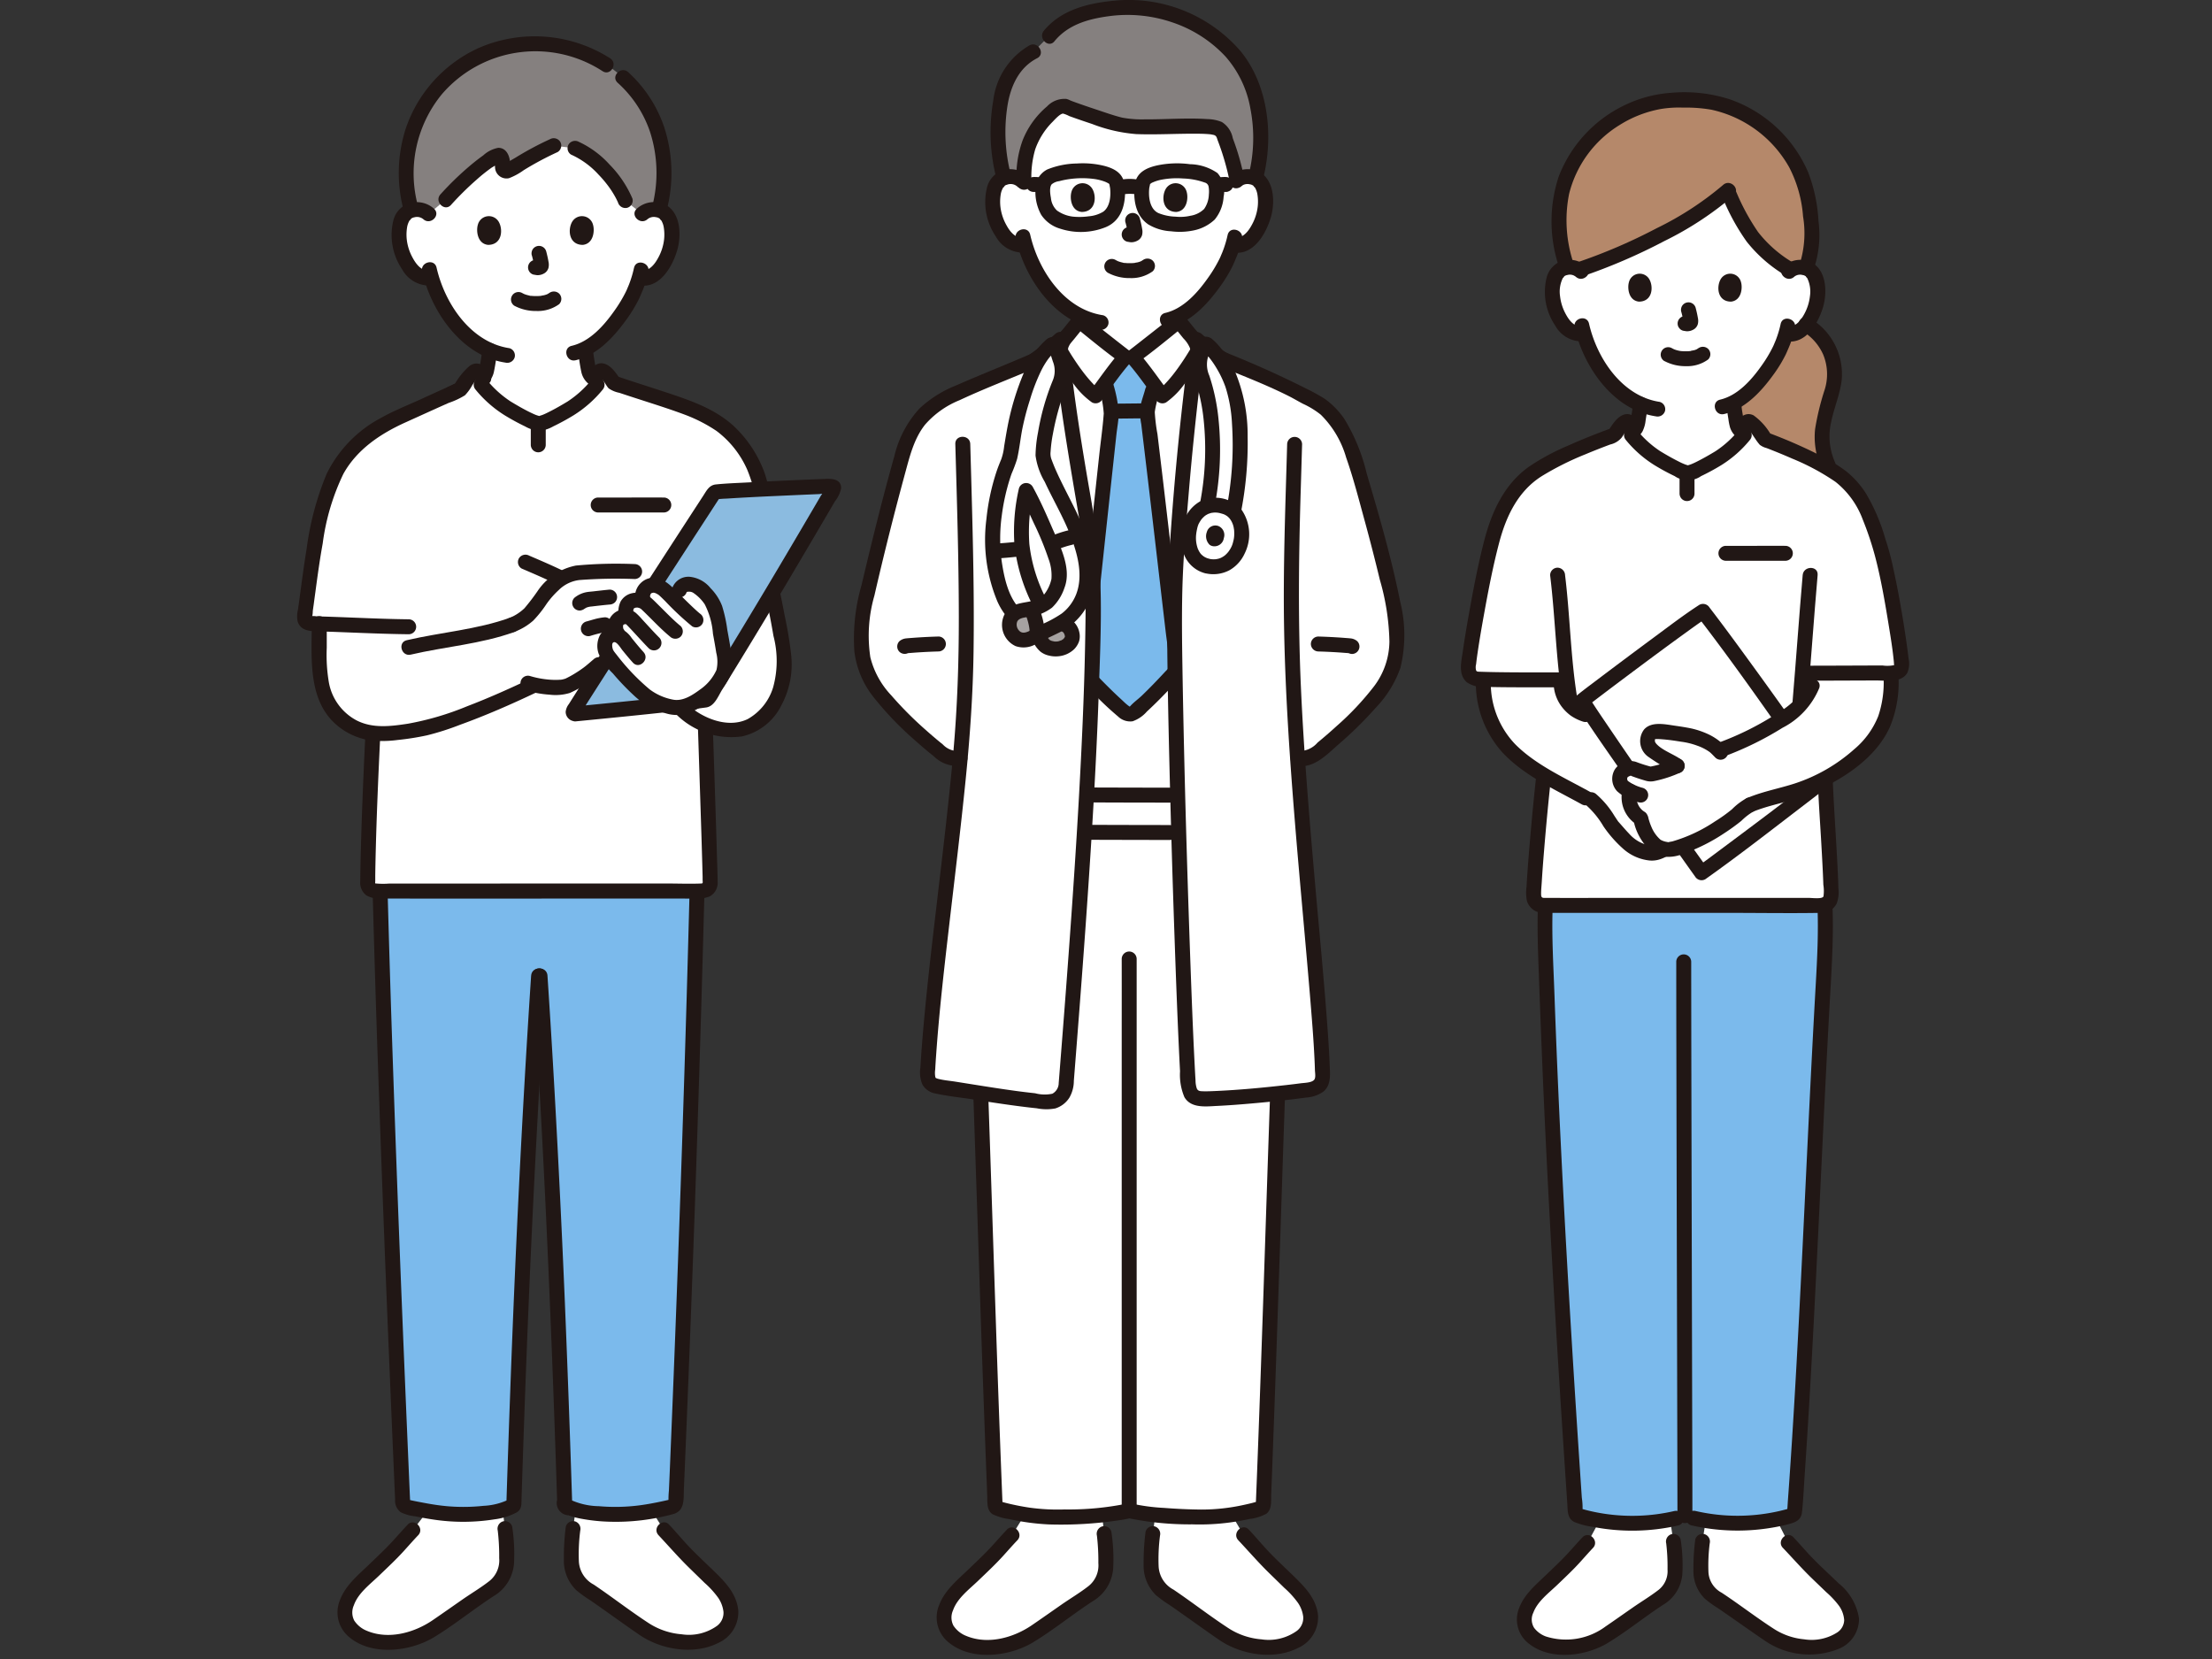 <svg xmlns="http://www.w3.org/2000/svg" xmlns:xlink="http://www.w3.org/1999/xlink" width="268" height="201" viewBox="0 0 268 201"><rect x="0" y="0" width="268" height="201" fill="#333333" stroke="none"/><defs><style>.a,.c{fill:#fff;}.a{stroke:#707070;}.b{clip-path:url(#a);}.d{fill:#b5886a;}.e{fill:#211715;}.f{fill:#7bbaec;}.g{fill:none;}.h{fill:#85807f;}.i{fill:#8bbbe0;}.j{fill:#a6a2a1;}</style><clipPath id="a"><rect class="a" width="268" height="201" transform="translate(1010 3245)"/></clipPath></defs><g class="b" transform="translate(-1010 -3245)"><g transform="translate(1045.977 3244.996)"><path class="c" d="M364.59,56.327a1.967,1.967,0,0,1,1.422-.52,1.824,1.824,0,0,1,1.639.911,5.458,5.458,0,0,1,.159,3.848,5.943,5.943,0,0,1-1.744,2.829,2.168,2.168,0,0,1-1.671.482l-.159-.027a12.837,12.837,0,0,1-.576,1.561c-.425,1.154-2.773,5.2-5.745,6.774.045.572.119,1.136.218,1.7.155.889.107,1.682,1.345,2.128.08.029,3.586,1.7,3.712,1.749,0,0,1.313,10.313-11.179,10.313-11.35,0-11.182-10.123-11.182-10.123.241-.081,4.152-1.91,4.232-1.939,1.238-.447,1.184-1.24,1.345-2.128.088-.515.158-.99.2-1.488a11.073,11.073,0,0,1-4.007-3.2,14.954,14.954,0,0,1-2.838-5.353,2.128,2.128,0,0,1-1.811-.453,5.943,5.943,0,0,1-1.744-2.829,5.456,5.456,0,0,1,.16-3.848,1.824,1.824,0,0,1,1.639-.911,1.966,1.966,0,0,1,1.422.52S335.127,42.8,352.01,42.8C368.082,42.8,364.59,56.327,364.59,56.327Z" transform="translate(-183.84 -23.422)"/><path class="d" d="M349.083,27.14A14.88,14.88,0,0,0,338.054,38.2a18.6,18.6,0,0,0,.014,6.222,18.326,18.326,0,0,0,.727,2.631,1.908,1.908,0,0,1,.235-.021,2.01,2.01,0,0,1,1.132.3c6.039-2,14.125-6.021,18.056-9.564a38.174,38.174,0,0,0,2.425,4.782,15.574,15.574,0,0,0,5.214,4.811,2,2,0,0,1,1.177-.326,2.325,2.325,0,0,1,.679.119c1.12-2.509.569-6.812.129-8.951q-.079-.388-.181-.77a13.093,13.093,0,0,0-.86-2.29,15.182,15.182,0,0,0-7.787-7.282,13.811,13.811,0,0,0-6.061-1.073,13.451,13.451,0,0,0-3.8.34Z" transform="translate(-184.86 -14.646)"/><path class="d" d="M395.939,89.835a7.108,7.108,0,0,0-2.794-3,4.436,4.436,0,0,1-.648.658,2.169,2.169,0,0,1-1.671.482l-.16-.027a12.767,12.767,0,0,1-.575,1.561c-.425,1.154-2.774,5.2-5.745,6.776.045.57.118,1.134.217,1.7.155.889.107,1.682,1.345,2.128.02.007.25.115.589.274l.494.17c1.937.7,5.133,1.885,7.069,2.589a14.4,14.4,0,0,1,1.837.82l-.052-.109a8.783,8.783,0,0,1-.417-5.826c.466-1.942,1.408-3.961,1.186-5.944a6.881,6.881,0,0,0-.675-2.255Z" transform="translate(-210.334 -47.522)"/><path class="e" d="M402.246,86.511a6.318,6.318,0,0,1,2.552,2.847,6.242,6.242,0,0,1,.191,4.274,31.458,31.458,0,0,0-1.162,4.775,9.229,9.229,0,0,0,.792,4.806.912.912,0,0,0,1.239.325.927.927,0,0,0,.325-1.239,7.734,7.734,0,0,1-.412-4.738c.349-1.718,1.066-3.334,1.278-5.084a7.861,7.861,0,0,0-3.889-7.53A.906.906,0,0,0,402.246,86.511Z" transform="translate(-219.892 -46.416)"/><path class="e" d="M345.894,113.518c.394-.138.777-.336,1.157-.51q.873-.4,1.743-.8l1.369-.634c.045-.022.1-.042.142-.065s.122-.053-.074.03c-.232.1-.031.016.029-.008.115-.045.23-.091.34-.146a2.458,2.458,0,0,0,1.091-1.01,3.871,3.871,0,0,0,.369-1.291c.1-.663.216-1.322.277-1.992a.909.909,0,0,0-.905-.905.929.929,0,0,0-.905.905,16.988,16.988,0,0,1-.4,2.394c-.027.111.091-.142.018-.052a.879.879,0,0,0-.059.105c-.1.179.081-.059-.03.04a1.084,1.084,0,0,0-.1.091c.1-.114.071-.045.013-.01s-.087.056-.133.082c-.017.01-.206.1-.125.067s-.066.024-.066.024l-.22.091-.029.013-.136.062c-.971.446-1.939.9-2.91,1.346-.252.115-.5.231-.756.345l-.241.107c-.2.091.226-.085.06-.026a.906.906,0,0,0,.482,1.746Z" transform="translate(-188.662 -58.11)"/><path class="e" d="M382.511,106.932c.057.624.147,1.243.249,1.861a7.162,7.162,0,0,0,.181.959,2.445,2.445,0,0,0,.666,1.1,2.761,2.761,0,0,0,.593.415,4.78,4.78,0,0,0,.445.193c.289.11-.21-.1-.1-.045.863.442,1.758.83,2.634,1.244.419.2.835.4,1.262.582a.905.905,0,0,0,1.114-.634.934.934,0,0,0-.634-1.114c.45.188.038.009-.068-.04l-.562-.265-1.522-.72c-.393-.186-.785-.372-1.177-.556l-.128-.059-.033-.014c-.065-.029-.153-.066-.219-.091-.027-.011-.165-.077-.027-.009-.081-.04-.159-.081-.237-.127-.026-.015-.155-.1-.051-.028s.006,0-.01-.012-.059-.06-.091-.087c-.132-.118.045.034.029.045a2.087,2.087,0,0,1-.13-.219c-.05-.076.04.079.035.091a1.114,1.114,0,0,0-.053-.159c-.022-.072-.039-.147-.055-.221-.037-.174-.06-.351-.087-.527-.039-.255-.085-.509-.123-.765-.016-.109-.019-.125-.037-.278-.02-.173-.038-.347-.053-.521a.905.905,0,1,0-1.811,0Z" transform="translate(-209.33 -58.025)"/><path class="e" d="M387.4,85.934a12.652,12.652,0,0,1-.573,1.91c-.087.23-.146.347-.255.617-.091.226.066-.132-.013.03-.028.058-.053.116-.081.174a16.235,16.235,0,0,1-1.4,2.329c-1.214,1.72-2.875,3.6-5.008,4.1-1.132.266-.654,2.013.481,1.746,2.535-.6,4.485-2.712,5.954-4.741a16.607,16.607,0,0,0,1.521-2.49c.091-.189.173-.382.254-.576.1-.232-.074.161.033-.074.069-.153.132-.309.194-.464a12.706,12.706,0,0,0,.639-2.08c.237-1.137-1.508-1.623-1.746-.481Z" transform="translate(-207.641 -46.671)"/><path class="e" d="M341.877,86.319c1.086,4.769,4.678,9.969,9.832,10.746a.935.935,0,0,0,1.114-.634.913.913,0,0,0-.634-1.114c-4.569-.689-7.606-5.266-8.567-9.481-.259-1.136-2.006-.655-1.746.481Z" transform="translate(-187.076 -46.62)"/><path class="e" d="M365.45,94.553a5.409,5.409,0,0,0,2.6.61,4.294,4.294,0,0,0,2.678-.812.905.905,0,0,0,0-1.281.934.934,0,0,0-1.281,0c.313-.244-.007-.008-.105.045-.077.04-.28.1.007.005-.071.024-.139.054-.21.077-.191.062-.4.071-.589.136.1-.032.15-.018.014,0-.058.006-.116.011-.174.014-.139.009-.279.013-.419.012s-.25,0-.375-.014c-.057,0-.115-.009-.172-.014l-.1-.011c-.071-.009-.043,0,.085.011a3.641,3.641,0,0,1-.551-.122c-.077-.023-.152-.051-.226-.077-.2-.069.192.091.009.005-.094-.045-.187-.091-.28-.139a.906.906,0,1,0-.914,1.564Z" transform="translate(-199.749 -50.795)"/><path class="e" d="M369.921,82.07a11.6,11.6,0,0,1,.272,1.247l-.033-.241a.731.731,0,0,1,.005.172l.032-.241a.417.417,0,0,1-.019.077l.091-.216a.334.334,0,0,1-.027.05l.141-.183a.245.245,0,0,1-.041.04l.183-.142a.829.829,0,0,1-.1.053l.216-.091a.747.747,0,0,1-.167.049l.24-.033a.644.644,0,0,1-.156,0l.241.033c-.059-.008-.117-.023-.176-.03a.682.682,0,0,0-.362-.016.673.673,0,0,0-.336.107.905.905,0,0,0-.325,1.239l.142.181a.906.906,0,0,0,.4.233c.158.021.311.061.472.067a1.554,1.554,0,0,0,.724-.177,1.1,1.1,0,0,0,.594-.721,1.69,1.69,0,0,0-.006-.747c-.068-.4-.161-.8-.264-1.194a.905.905,0,0,0-1.114-.634.919.919,0,0,0-.541.416.953.953,0,0,0-.091.7Z" transform="translate(-202.197 -44.285)"/><path class="e" d="M367.468,46.2a12.887,12.887,0,0,0,.6-5.915,19.31,19.31,0,0,0-1.238-5.877,16.075,16.075,0,0,0-9.483-8.861,17.927,17.927,0,0,0-7.083-.8,15.405,15.405,0,0,0-5.8,1.561,15.9,15.9,0,0,0-7.877,8.613,17.3,17.3,0,0,0,.107,11.105c.356,1.105,2.1.634,1.746-.481a16.4,16.4,0,0,1-.584-8.556,13.658,13.658,0,0,1,6.117-8.336,14.07,14.07,0,0,1,5-1.943,13.5,13.5,0,0,1,2.671-.166,18.077,18.077,0,0,1,3.431.251,14.306,14.306,0,0,1,9.439,6.969,15.346,15.346,0,0,1,1.685,5.964,12.4,12.4,0,0,1-.482,6,.911.911,0,0,0,.634,1.114.929.929,0,0,0,1.114-.634Z" transform="translate(-183.723 -13.502)"/><path class="e" d="M381.19,50.8a26.281,26.281,0,0,0,3,5.532,17.179,17.179,0,0,0,4.8,4.161.906.906,0,0,0,.914-1.564,15.009,15.009,0,0,1-4.34-3.767,26.8,26.8,0,0,1-2.81-5.277.911.911,0,0,0-1.239-.325A.928.928,0,0,0,381.19,50.8Z" transform="translate(-208.543 -27.053)"/><path class="e" d="M359.553,49.206a38.107,38.107,0,0,1-8.023,5.23,66.5,66.5,0,0,1-9.625,4.14c-1.1.368-.628,2.118.481,1.746A69.5,69.5,0,0,0,352.444,56a39.811,39.811,0,0,0,8.389-5.513C361.7,49.7,360.416,48.426,359.553,49.206Z" transform="translate(-186.765 -26.794)"/><path class="e" d="M338.986,70.322a3.051,3.051,0,0,0-3.325-.5,2.9,2.9,0,0,0-1.516,1.951A7.243,7.243,0,0,0,335.2,77.5a3.673,3.673,0,0,0,3.345,1.921.935.935,0,0,0,.905-.905.911.911,0,0,0-.905-.905c-.986.128-1.627-.688-2.054-1.477a5.84,5.84,0,0,1-.7-2.182,3.746,3.746,0,0,1,.374-2.281c-.148.237.231-.2.091-.1a.828.828,0,0,1,.416-.19,1.132,1.132,0,0,1,1.041.221c.867.774,2.152-.5,1.28-1.281Z" transform="translate(-182.755 -38.057)"/><path class="e" d="M398.539,71.6a1.12,1.12,0,0,1,.983-.234.872.872,0,0,1,.473.2c-.136-.1.235.326.091.1a3.736,3.736,0,0,1,.373,2.281,5.869,5.869,0,0,1-.7,2.182c-.427.789-1.069,1.6-2.055,1.477a.91.91,0,0,0-.905.905.928.928,0,0,0,.905.905c2.316.3,3.741-2.2,4.32-4.072.52-1.683.493-4.286-1.151-5.362a3.033,3.033,0,0,0-3.614.339c-.871.778.413,2.054,1.281,1.281Z" transform="translate(-217.149 -38.053)"/><path class="e" d="M356.357,74.27c-.209.679-.073,2.234,1.21,2.367,1.695-.01,1.786-1.893,1.215-2.778A1.342,1.342,0,0,0,356.357,74.27Z" transform="translate(-194.973 -40.088)"/><path class="e" d="M383.123,74.27c.208.679.072,2.234-1.21,2.367-1.695-.01-1.785-1.893-1.215-2.778A1.342,1.342,0,0,1,383.123,74.27Z" transform="translate(-208.165 -40.088)"/><path class="c" d="M330.453,421.567a4.23,4.23,0,0,1-.66-.378,2.863,2.863,0,0,1-1.358-2.143,4.7,4.7,0,0,1,1.551-3.341c1.365-1.358,2.867-2.735,4.231-4.134,0,0,1.805-2,1.9-2.1,0,0,.735-1.355,1.455-2.68a24.223,24.223,0,0,0,8.526-.11l.4,2.64a24.9,24.9,0,0,1,.162,2.541c.045,1.226.281,3.014-1.823,4.329-.328.2-1.351.913-2.508,1.72-1.814,1.264-3.958,2.769-4.277,2.952a9.319,9.319,0,0,1-5.8,1.191,6.25,6.25,0,0,1-1.805-.491Z" transform="translate(-179.735 -222.571)"/><path class="c" d="M384.694,421.021q-.175-.091-.346-.19c-.317-.183-2.463-1.688-4.276-2.952-1.158-.807-2.181-1.515-2.509-1.72-2.1-1.313-1.869-3.1-1.823-4.329a24.894,24.894,0,0,1,.162-2.541s.192-1.232.389-2.508a24.414,24.414,0,0,0,7.676,0q.448-.071.889-.16l1.43,2.82c.1.1,1.905,2.1,1.905,2.1,1.364,1.4,2.866,2.776,4.231,4.134a4.7,4.7,0,0,1,1.551,3.341,2.863,2.863,0,0,1-1.358,2.143,5.493,5.493,0,0,1-2.465.868A9.292,9.292,0,0,1,384.694,421.021Z" transform="translate(-205.608 -222.535)"/><path class="f" d="M350.873,216.133H343.65l-8.058,2.083c-2.176,6.251-1.847,13.059-1.47,19.667,1.126,19.755,1.986,44.2,3.486,63.928a23.639,23.639,0,0,0,13.254.143,23.632,23.632,0,0,0,13.252-.143c1.5-19.73,2.359-44.173,3.486-63.928.377-6.61.706-13.416-1.47-19.667l-7.3-2.083Z" transform="translate(-182.697 -118.284)"/><path class="e" d="M333.709,219.451c-2.105,6.13-1.766,12.7-1.532,19.072s.487,12.735.795,19.1c.628,12.979,1.411,25.951,2.267,38.917q.179,2.7.362,5.4c.056.826-.023,1.788.839,2.218a9.089,9.089,0,0,0,2.289.6,24.889,24.889,0,0,0,10.3-.172c1.132-.265.654-2.011-.482-1.747a22.6,22.6,0,0,1-8.562.307c-.71-.111-1.415-.254-2.11-.434-.037-.01-.558-.149-.557-.152.017-.059.066.56.132,0a7.751,7.751,0,0,0-.091-1.342q-.154-2.288-.306-4.577-.622-9.409-1.182-18.823c-.737-12.471-1.379-24.949-1.821-37.434-.242-6.814-.853-13.889,1.4-20.455.379-1.1-1.369-1.579-1.746-.481Z" transform="translate(-181.687 -119.758)"/><path class="e" d="M369.111,256.3q0,5.594.014,11.188.015,7.849.034,15.7.02,8.424.042,16.847.018,7.195.036,14.389.01,4.278.017,8.556v.476a.906.906,0,0,0,1.811,0q0-3.793-.014-7.586-.016-6.927-.034-13.853-.021-8.37-.042-16.739-.019-8.013-.036-16.022-.012-5.971-.018-11.943V256.3a.906.906,0,0,0-1.811,0Z" transform="translate(-201.996 -139.79)"/><path class="e" d="M386.03,219.934c2.124,6.182,1.814,12.791,1.449,19.218-.339,5.97-.637,11.943-.925,17.916-.6,12.419-1.16,24.841-1.949,37.25q-.158,2.478-.33,4.955-.084,1.21-.173,2.42c-.007.1-.064,1.1-.082,1.1l.146-.235c-.123.036-.246.07-.37.1q-.374.1-.752.187a22.656,22.656,0,0,1-10.107-.011c-1.132-.264-1.618,1.481-.482,1.747a24.984,24.984,0,0,0,9.527.306,22.09,22.09,0,0,0,2.3-.483c.815-.219,1.439-.508,1.539-1.431.16-1.478.219-2.975.321-4.459.433-6.3.79-12.6,1.12-18.908.663-12.68,1.2-25.366,1.9-38.043.407-7.368,1.065-15.006-1.378-22.117-.377-1.1-2.128-.625-1.746.481Z" transform="translate(-203.472 -119.76)"/><path class="e" d="M334.4,410.932c-.543.571-1.063,1.167-1.592,1.751-.887.979-1.859,1.882-2.812,2.8-1.248,1.2-2.643,2.346-3.264,4.013a3.67,3.67,0,0,0,1.14,4.284c2.606,2.112,6.884,1.591,9.595-.051,2.324-1.408,4.447-3.153,6.724-4.635a4.74,4.74,0,0,0,2.318-3.794,20.486,20.486,0,0,0-.212-4.116.911.911,0,0,0-1.114-.634.929.929,0,0,0-.634,1.114,23.946,23.946,0,0,1,.16,3.164,2.881,2.881,0,0,1-1.084,2.466c-1,.775-2.109,1.435-3.143,2.156-1.1.765-2.189,1.535-3.293,2.289a8.037,8.037,0,0,1-7.241,1.194,3.139,3.139,0,0,1-1.4-1.033,1.9,1.9,0,0,1-.1-1.84c.508-1.378,1.881-2.388,2.905-3.372.938-.9,1.891-1.791,2.765-2.756.519-.574,1.029-1.158,1.562-1.72.8-.845-.476-2.128-1.28-1.28Z" transform="translate(-178.652 -224.667)"/><path class="e" d="M384.544,412.215c1.19,1.252,2.316,2.535,3.56,3.736.56.541,1.124,1.078,1.683,1.619a10.632,10.632,0,0,1,1.555,1.665,3.369,3.369,0,0,1,.623,1.728,1.844,1.844,0,0,1-.828,1.484,5.768,5.768,0,0,1-4.029.84,8.137,8.137,0,0,1-3.582-1.215c-2.182-1.4-4.236-3-6.4-4.427a3,3,0,0,1-1.609-2.584,21.058,21.058,0,0,1,.158-3.4.936.936,0,0,0-.634-1.114.912.912,0,0,0-1.114.634,26.289,26.289,0,0,0-.226,3.7,4.683,4.683,0,0,0,1.329,3.433,11.2,11.2,0,0,0,1.591,1.167c.685.467,1.366.943,2.047,1.417,1.226.855,2.445,1.72,3.685,2.558a9.529,9.529,0,0,0,8.964.981,3.913,3.913,0,0,0,2.445-3.662,6.776,6.776,0,0,0-2.473-4.273c-1.228-1.195-2.533-2.354-3.7-3.626-.593-.647-1.166-1.313-1.771-1.947-.8-.847-2.083.435-1.281,1.28Z" transform="translate(-204.506 -224.67)"/><path class="c" d="M346.583,113.671a1.317,1.317,0,0,1,.639-.829.374.374,0,0,1,.14-.05.362.362,0,0,1,.177.041,2.043,2.043,0,0,1,.685.6c.411.5.785,1.025,1.166,1.546,3.81,1.457,8.318,3.452,10,5.206,2.47,2.573,2.953,5,3.87,7.581a101.757,101.757,0,0,1,2.675,14.58c.033.686-.634.917-1.138.917-1.482,0-6.083.019-8.78.026.221,4.222.679,13,.679,13,.084,2.907.679,10.839.691,14a1.236,1.236,0,0,1-.516.969,1.414,1.414,0,0,1-.761.167H322.628a1.4,1.4,0,0,1-.756-.168,1.24,1.24,0,0,1-.521-.969c.11-3.441.891-11.514,1.167-14,0,0,.82-7.983,1.254-12.194-2.988,0-6.731.014-9.115-.086a1.246,1.246,0,0,1-1.212-1.515,145.91,145.91,0,0,1,2.757-14.878,15.08,15.08,0,0,1,3.868-7.582c1.914-1.988,7.062-4.144,11.069-5.607.268-.4.536-.784.71-1a2.038,2.038,0,0,1,.685-.6.359.359,0,0,1,.177-.041.368.368,0,0,1,.139.05,1.316,1.316,0,0,1,.639.829l-.317.735a15.407,15.407,0,0,0,2.874,2.659,13.853,13.853,0,0,0,3.991,1.947,13.853,13.853,0,0,0,3.991-1.947A15.42,15.42,0,0,0,346.9,114.4Z" transform="translate(-171.515 -61.726)"/><path class="c" d="M329.848,196.17l-3.475-1.92a32.144,32.144,0,0,1-4.7-3.057,11.331,11.331,0,0,1-4.216-9.391c2.657.086,6.573.065,9.455.063a4.008,4.008,0,0,0,2.3,3.965c.2.091.414.167.624.241l12.517,8.591a46.394,46.394,0,0,1,5.425,3.3.81.81,0,0,1,.31.638,1.413,1.413,0,0,1-1.1,1.257,2.051,2.051,0,0,1-1.206-.063c.01.091.016.153.016.153a1,1,0,0,1-.12.836.965.965,0,0,1-.618.459,3.477,3.477,0,0,1-1.147-.376.786.786,0,0,1-.131.915,1.392,1.392,0,0,1-1.161.259c-.359-.122-.838-.287-1.408-.533-.115-.049-.23-.1-.345-.163l-.358.311c-.676.426-1.653,1.368-2.994,1.177a8.214,8.214,0,0,1-1.627-.543,12.116,12.116,0,0,1-2.767-2.677,16.081,16.081,0,0,0-2.6-3.245Z" transform="translate(-173.728 -99.495)"/><path class="e" d="M330.1,207.784c-.253,2.288-.465,4.582-.665,6.876-.122,1.4-.238,2.793-.336,4.191-.043.6-.082,1.207-.115,1.811a5.146,5.146,0,0,0,.041,1.688,2.037,2.037,0,0,0,1.933,1.475c.226.014.46,0,.689,0h21.709c3.729,0,7.463.062,11.192,0a2.087,2.087,0,0,0,2-1.108,3.808,3.808,0,0,0,.222-1.837c-.032-1.222-.095-2.442-.16-3.662-.144-2.683-.327-5.363-.46-8.047-.023-.464-.045-.928-.057-1.392-.035-1.163-1.846-1.168-1.811,0,.07,2.329.241,4.657.378,6.983.077,1.325.153,2.65.216,3.976q.04.841.069,1.683a4.715,4.715,0,0,1,.016,1.4c-.12.358-1.381.191-1.735.191H340.793c-3.15,0-6.3.008-9.452,0-.35,0-.574.04-.589-.377-.016-.5.045-1.025.076-1.527.076-1.256.173-2.51.276-3.764q.3-3.7.684-7.39.061-.589.125-1.177a.911.911,0,0,0-.905-.905.927.927,0,0,0-.905.905Z" transform="translate(-180.01 -113.22)"/><path class="g" d="M355.5,216.133h15.18" transform="translate(-194.547 -118.284)"/><path class="e" d="M335.35,152.821c.621,5.054.7,10.162,1.51,15.2a.912.912,0,0,0,1.114.634.927.927,0,0,0,.634-1.114c-.782-4.872-.844-9.824-1.445-14.713a.934.934,0,0,0-.905-.905.911.911,0,0,0-.905.905Z" transform="translate(-183.52 -83.14)"/><path class="e" d="M401.45,152.863c-.443,5.127-.8,10.262-1.232,15.392-.1,1.161,1.714,1.155,1.811,0,.43-5.128.789-10.263,1.232-15.392C403.361,151.7,401.55,151.709,401.45,152.863Z" transform="translate(-219.019 -83.182)"/><path class="e" d="M370.466,209.9q1.485.773,2.915,1.648.724.445,1.434.918.331.22.657.446c.109.075.216.155.326.226-.019-.012-.1-.107-.029-.024s-.014-.018-.031-.05c.088.171,0-.018.006-.019s.024.2.009.015c0,.013-.013.149,0,.045.014-.125-.067.11-.007.011s-.156.215-.033.067a1.226,1.226,0,0,1-.091.094c-.04.039-.154.114-.052.048-.049.032-.1.06-.149.087.014-.008.118-.042.019-.007a1.516,1.516,0,0,1-.31.075c.139-.016-.128-.01-.171-.012-.151,0,.118.028-.034,0q-.118-.023-.234-.057a10.348,10.348,0,0,1-1.429-.65c-.751-.362-1.5-.724-2.237-1.124a.905.905,0,0,0-.914,1.563c.753.412,1.529.783,2.3,1.155a8.2,8.2,0,0,0,2.168.881,2.477,2.477,0,0,0,2.967-2.01,1.732,1.732,0,0,0-.745-1.587c-.517-.38-1.059-.733-1.6-1.082q-1.859-1.2-3.827-2.223a.925.925,0,0,0-1.239.325.914.914,0,0,0,.325,1.239Z" transform="translate(-202.299 -113.956)"/><path class="e" d="M371.979,220.246q.041.15.014-.029,0,.157.019-.018a1.012,1.012,0,0,1-.059.215c.045-.105.045-.115,0-.029s-.054.08.01-.01a1.044,1.044,0,0,1-.1.1l.063-.059c-.091.048-.083.045.021-.005q.243-.019.141-.014a.367.367,0,0,1-.055,0c.365.019.149.019.034-.014-.181-.052-.357-.124-.532-.193-.226-.091.136.061-.015-.006l-.147-.064q-.194-.086-.387-.175c-.924-.427-1.834-.888-2.728-1.376a.905.905,0,0,0-.914,1.564c.8.436,1.609.847,2.43,1.237.469.222.944.438,1.428.626a2.046,2.046,0,0,0,1.154.181,1.958,1.958,0,0,0,1.37-2.408.906.906,0,1,0-1.746.481Z" transform="translate(-200.782 -119.548)"/><path class="e" d="M365.351,223.437c-.208-.085.042.021.083.04.067.032.136.065.2.1.146.074.29.151.436.226.317.165.641.307.972.444a5.113,5.113,0,0,0,1.646.512,2.112,2.112,0,0,0,1.839-.872,1.772,1.772,0,0,0-.223-2.045.91.91,0,0,0-1.28,0,.928.928,0,0,0,0,1.28c-.162-.189-.084-.115-.05-.051.045.088-.052-.206-.028-.057,0,.025.045.2.012.029s-.019.018-.01.034c.024-.148.03-.186.016-.115a.572.572,0,0,1-.019.073c-.012-.024.106-.187.033-.082.094-.109.117-.138.07-.087s-.018.028.085-.058a1.11,1.11,0,0,0-.1.063c-.025.015-.052.029-.078.042q-.091.045.08-.031a.555.555,0,0,0-.113.038,1.106,1.106,0,0,0-.172.041.4.4,0,1,0,.072-.012.87.87,0,0,0-.161,0c.031-.014.209.052.1.008-.087-.034-.181-.059-.268-.091-.2-.069-.395-.14-.589-.215q-.17-.066-.34-.136c-.034-.014-.2-.091-.038-.015l-.167-.076c-.511-.24-1-.519-1.521-.732a.908.908,0,0,0-1.114.634.933.933,0,0,0,.634,1.114Z" transform="translate(-199.579 -121.264)"/><path class="e" d="M344.583,213.545a10.614,10.614,0,0,1,2.136,2.6,14.662,14.662,0,0,0,2.387,2.719,5.7,5.7,0,0,0,3.193,1.423c1.333.124,2.322-.629,3.372-1.31.975-.634.068-2.2-.914-1.564-.749.485-1.525,1.236-2.49,1.048a4.412,4.412,0,0,1-2.43-1.416c-.44-.456-.845-.942-1.268-1.413-.325-.362.073.122-.057-.062-.045-.062-.086-.124-.128-.187-.115-.171-.226-.344-.341-.516a10.927,10.927,0,0,0-2.179-2.6.934.934,0,0,0-1.281,0,.912.912,0,0,0,0,1.28Z" transform="translate(-188.429 -116.028)"/><path class="c" d="M372.993,184.267c.091-.073.175-.139.244-.195-1.42-2.117-9.824-14.191-14.655-20.447-2.241,1.444-13.491,9.869-14.636,10.817,2.327,3.72,12.4,18.023,14.448,20.857C360.6,193.741,370.558,186.2,372.993,184.267Z" transform="translate(-188.224 -89.547)"/><path class="e" d="M372.539,183.821l.244-.2a.905.905,0,0,0,.142-1.1c-3.555-5.294-7.289-10.483-11.051-15.629-1.185-1.618-2.379-3.23-3.6-4.818a.925.925,0,0,0-1.239-.325c-1.947,1.259-3.793,2.686-5.659,4.06q-3.515,2.6-7,5.236c-.724.548-1.455,1.087-2.156,1.662a.908.908,0,0,0-.141,1.1c1.694,2.7,3.548,5.31,5.364,7.931q3.347,4.83,6.74,9.628c.778,1.1,1.556,2.2,2.344,3.3a.919.919,0,0,0,1.239.325c4.117-2.917,8.1-6.033,12.108-9.1.895-.686,1.79-1.371,2.673-2.07a.911.911,0,0,0,0-1.281.928.928,0,0,0-1.28,0c-3.821,3.023-7.978,6.124-12,9.118-.8.6-1.6,1.2-2.417,1.773l1.239.325q-6.1-8.466-11.957-17.1c-.844-1.241-1.694-2.481-2.49-3.753L343.5,174c.077-.063.155-.125.234-.187s.421-.328.226-.176q.554-.428,1.112-.851,1.555-1.181,3.119-2.349c2.385-1.786,4.776-3.563,7.191-5.309.848-.613,1.693-1.236,2.571-1.8L356.71,163c4.457,5.778,8.647,11.771,12.812,17.763.619.892,1.24,1.783,1.845,2.684l.142-1.1-.244.2a.911.911,0,0,0,0,1.281A.928.928,0,0,0,372.539,183.821Z" transform="translate(-187.13 -88.461)"/><path class="c" d="M384.91,187.963a10.964,10.964,0,0,0,1.938-5.56c.035-.428,0-1.289,0-1.72,0,0,0-.245,0-.579-1.828,0-7.261.024-9.589.029,0,.809,0,1.569,0,1.569a8.15,8.15,0,0,1-3.822,4.142,35.744,35.744,0,0,1-7.483,3.632l-.2-.2a6.42,6.42,0,0,0-2.456-1.365,14.945,14.945,0,0,0-1.69-.362c-.737-.111-1.281-.226-2.024-.283-.984-.077-1.554-.169-1.956.238a1.129,1.129,0,0,0-.3.908c.075,1.358,2.474,2.15,3.593,2.943a12.909,12.909,0,0,1-3.265,1.012,18.489,18.489,0,0,1-2.034-.646,1.415,1.415,0,0,0-1.516.592,1.283,1.283,0,0,0,.311,1.6,5.26,5.26,0,0,0,.77.482,2.629,2.629,0,0,0,.149,1.962,3.225,3.225,0,0,0,1.164,1.354,6.723,6.723,0,0,0,1.659,3.169,3.131,3.131,0,0,0,1.947.624,21.644,21.644,0,0,0,7.952-4.12,8.152,8.152,0,0,1,1.691-1.3c1.745-.743,4.429-1.216,6.682-2.075a28.484,28.484,0,0,0,5.112-2.792,21.164,21.164,0,0,0,2.962-2.741Q384.719,188.228,384.91,187.963Z" transform="translate(-193.703 -98.565)"/><path class="e" d="M359.381,203.089a12.237,12.237,0,0,1-3.048.921h.481a16.743,16.743,0,0,1-1.973-.623,2.279,2.279,0,0,0-2.538.893,2.2,2.2,0,0,0,.264,2.674,5.837,5.837,0,0,0,2.642,1.339.906.906,0,0,0,.481-1.746,5.6,5.6,0,0,1-1.3-.511c-.1-.058-.205-.119-.3-.184,0,0-.239-.158-.173-.118a.294.294,0,0,1-.126-.211c-.024-.109-.027-.121-.009-.038.007-.1,0-.126-.006-.07-.038.131.067-.252.041-.147-.011.039,0,.024.035-.045q-.091.123.02,0c-.136.063.1-.066.118-.073.086-.045.206-.105.284-.069-.132-.062.056.035.094.049.083.03.166.062.25.091q.548.2,1.106.364c.161.048.321.1.485.136a2.127,2.127,0,0,0,.9-.014,14.628,14.628,0,0,0,3.193-1.058.911.911,0,0,0,.325-1.239.93.93,0,0,0-1.239-.325Z" transform="translate(-192.614 -111.08)"/><path class="e" d="M354.6,210.36a3.913,3.913,0,0,0,1.731,4.336l-.416-.543a6.782,6.782,0,0,0,2.218,3.839,4.054,4.054,0,0,0,1.66.589,4.812,4.812,0,0,0,2.251-.407,21.9,21.9,0,0,0,4.838-2.432,24.688,24.688,0,0,0,2.1-1.516,7.286,7.286,0,0,1,1.508-1.157.912.912,0,0,0,.325-1.239.928.928,0,0,0-1.239-.325,7.63,7.63,0,0,0-1.724,1.313,18.235,18.235,0,0,1-2.055,1.47,18.459,18.459,0,0,1-5.177,2.428c-.085.023-.607.094-.384.1a1.272,1.272,0,0,1-.264-.034,2.294,2.294,0,0,1-.782-.266,4.158,4.158,0,0,1-1.112-1.578,7.127,7.127,0,0,1-.347-1.005,1.383,1.383,0,0,0-.3-.662c-.136-.136-.308-.206-.446-.334a2.082,2.082,0,0,1-.634-2.1.906.906,0,0,0-1.746-.481Z" transform="translate(-193.981 -114.77)"/><path class="e" d="M364.369,198.036c-.838-.579-1.928-.978-2.667-1.588a3.144,3.144,0,0,1-.291-.272c-.071-.085-.083-.1-.037-.034a1.638,1.638,0,0,1-.1-.151c-.116-.2.014.115-.045-.1-.053-.2,0,.165-.014-.17-.006-.163.033-.136.155-.146q.09-.019.005,0c.074,0,.148-.005.222,0,.172,0,.344.016.516.029.756.057,1.494.168,2.242.287a8.966,8.966,0,0,1,1.979.481,5.93,5.93,0,0,1,1.508.77c.241.194.488.471.72.7a.906.906,0,0,0,1.28-1.28,7.1,7.1,0,0,0-2.237-1.609,10.181,10.181,0,0,0-1.918-.651c-.688-.146-1.387-.252-2.082-.351-1.155-.165-2.825-.543-3.706.469a2.328,2.328,0,0,0,.48,3.279,33.059,33.059,0,0,0,3.072,1.905.914.914,0,0,0,1.239-.325.924.924,0,0,0-.325-1.239Z" transform="translate(-196.688 -106.028)"/><path class="e" d="M388,196.605c1.708-.71,3.546-1.062,5.308-1.607a23.634,23.634,0,0,0,4.338-1.89c2.9-1.58,5.772-3.836,7.111-6.935a14.08,14.08,0,0,0,1-5.847.906.906,0,0,0-1.811,0,12.8,12.8,0,0,1-.645,4.64,10.132,10.132,0,0,1-2.911,4.019,20.327,20.327,0,0,1-7.193,4.148c-1.879.609-3.853.964-5.681,1.724a.935.935,0,0,0-.634,1.114.911.911,0,0,0,1.114.634Z" transform="translate(-211.71 -98.209)"/><path class="e" d="M380.977,191.041a38.538,38.538,0,0,0,6.892-3.4,9.486,9.486,0,0,0,4.454-4.813c.377-1.106-1.372-1.58-1.746-.481-.622,1.823-2.34,2.968-3.915,3.905A35.134,35.134,0,0,1,380.5,189.3c-1.091.387-.621,2.137.482,1.746Z" transform="translate(-207.888 -99.455)"/><path class="e" d="M336.29,181.645a4.855,4.855,0,0,0,.929,2.824,5.336,5.336,0,0,0,1.161,1.161,5.779,5.779,0,0,0,1.521.732.911.911,0,0,0,1.114-.634.929.929,0,0,0-.634-1.114c-.129-.045-.257-.091-.384-.14l-.069-.028.045.019a.459.459,0,0,1-.128-.061,4.757,4.757,0,0,1-.507-.306c-.136-.091.111.093.026.023-.036-.03-.073-.059-.109-.091-.078-.067-.154-.136-.226-.211s-.131-.136-.193-.207c-.031-.035-.061-.072-.091-.108-.129-.152.116.169,0,0a5.144,5.144,0,0,1-.3-.479c-.049-.091-.091-.186-.136-.28s.072.187.016.033c-.016-.045-.033-.091-.048-.133a3.872,3.872,0,0,1-.151-.573c-.012-.066-.016-.244,0,.018,0-.038-.009-.075-.012-.112-.01-.113-.014-.226-.015-.339a.905.905,0,0,0-1.811,0Z" transform="translate(-184.034 -98.912)"/><path class="e" d="M315.47,181.714a12.631,12.631,0,0,0,3.26,8.466c2.6,2.767,6.3,4.437,9.574,6.247,1.021.564,1.935-1,.914-1.563-3.043-1.681-6.474-3.214-8.957-5.7a10.7,10.7,0,0,1-2.978-7.444.906.906,0,0,0-1.811,0Z" transform="translate(-172.639 -98.97)"/><path class="e" d="M323.921,142.111c-1.833,0-3.667.008-5.5,0q-1.339-.005-2.676-.026-.605-.01-1.21-.027l-.522-.016-.283-.01c-.174-.005-.063.008-.121,0-.142-.023-.219-.02-.291-.163a1.453,1.453,0,0,1,0-.744c.061-.556.118-.951.2-1.512.215-1.452.463-2.9.724-4.343.533-2.951,1.094-5.911,1.856-8.813.84-3.206,2.259-6.262,5.146-8.1a35.087,35.087,0,0,1,5.314-2.664c1-.419,2.005-.813,3.018-1.192a2.489,2.489,0,0,0,1.4-.86c.206-.292.536-.963.917-1.052h-.486c.056.02.119.159.146.247.347,1.108,2.1.634,1.746-.482-.265-.847-1.081-1.792-2.069-1.47-.89.289-1.445,1.286-1.937,2.011l.541-.416c-1.838.673-3.66,1.391-5.446,2.193a27.393,27.393,0,0,0-4.672,2.528c-3,2.128-4.514,5.482-5.41,8.937-.772,2.978-1.342,6.013-1.882,9.04-.259,1.454-.507,2.911-.714,4.373-.178,1.251-.61,2.847.514,3.783a3.515,3.515,0,0,0,2.309.538c.99.028,1.979.04,2.969.045,2.139.016,4.277.006,6.416.006a.906.906,0,0,0,0-1.811Z" transform="translate(-170.455 -60.646)"/><path class="e" d="M388.538,146.08c-2.42-.005-4.84.005-7.259,0a.906.906,0,0,0,0,1.811c2.42.005,4.839-.005,7.259,0A.906.906,0,0,0,388.538,146.08Z" transform="translate(-208.177 -79.944)"/><path class="e" d="M355.366,115.861a14.047,14.047,0,0,0,3.441,3.031,26.319,26.319,0,0,0,2.464,1.338,2.807,2.807,0,0,0,3.2,0,26.254,26.254,0,0,0,2.464-1.338,14.039,14.039,0,0,0,3.441-3.031c.75-.884-.525-2.173-1.28-1.28a12.314,12.314,0,0,1-2.883,2.634c-.73.441-1.471.868-2.235,1.249a7.954,7.954,0,0,1-.74.338c-.11.042-.221.074-.333.109-.189.059.128.01-.034.01s.195.061-.035-.01c-.094-.029-.187-.056-.28-.091a7.334,7.334,0,0,1-.793-.358c-.763-.382-1.506-.807-2.235-1.249a12.353,12.353,0,0,1-2.883-2.634c-.755-.89-2.03.4-1.281,1.28Z" transform="translate(-194.35 -62.541)"/><path class="e" d="M369.99,126.322v2.121a.936.936,0,0,0,.265.64.905.905,0,0,0,1.546-.64v-.188a.935.935,0,0,0-.265-.64.905.905,0,0,0-1.546.64v.188a.936.936,0,0,0,.265.64.905.905,0,0,0,1.546-.64v-2.12a.935.935,0,0,0-.265-.64.905.905,0,0,0-1.546.64Z" transform="translate(-202.477 -68.637)"/><path class="e" d="M393.34,143.124c2.831,0,5.662-.017,8.493-.025,1.207,0,3.11.317,3.792-.965a2.862,2.862,0,0,0,.129-1.711c-.068-.626-.154-1.251-.242-1.874-.434-3.065-.969-6.124-1.63-9.149a31.009,31.009,0,0,0-.93-3.43,23.132,23.132,0,0,0-2.379-5.566,11.06,11.06,0,0,0-2.287-2.58,18.354,18.354,0,0,0-2.7-1.716,60.988,60.988,0,0,0-6.975-3.078l.541.416a7.491,7.491,0,0,0-2.176-2.47c-1.048-.527-1.992.437-2.286,1.379-.349,1.115,1.4,1.592,1.746.482.028-.091.091-.226.146-.247H386.1c.414.1.8.838,1.041,1.163a6.892,6.892,0,0,0,.586.791,2.339,2.339,0,0,0,.835.4c1.036.4,2.066.821,3.083,1.268a27.984,27.984,0,0,1,5.263,2.826,10.476,10.476,0,0,1,3.3,4.569,37.659,37.659,0,0,1,1.464,4.349c.757,2.852,1.248,5.785,1.72,8.692.208,1.278.4,2.484.532,3.691.023.206.045.413.062.62.006.076,0,.159.017.233.03.169-.013.063.024.045a4.05,4.05,0,0,1-1.424.045c-3.091.008-6.182.027-9.273.028a.906.906,0,0,0,0,1.811Z" transform="translate(-210.498 -60.651)"/><path class="c" d="M81.966,418.337c-.873-.6-2.507-1.762-3.944-2.777-1.226-.866-2.309-1.626-2.657-1.846-2.229-1.411-1.98-3.331-1.931-4.647a26.943,26.943,0,0,1,.171-2.727s.162-1.118.325-2.273a19.218,19.218,0,0,0,4.545.553,24.825,24.825,0,0,0,4.683-.42l1.449,2.3c.105.11,2.018,2.251,2.018,2.251,1.446,1.5,3.037,2.979,4.482,4.437a5.073,5.073,0,0,1,1.643,3.586,3.079,3.079,0,0,1-1.438,2.3,5.771,5.771,0,0,1-2.612.932,9.761,9.761,0,0,1-6.146-1.278C82.467,418.68,82.259,418.54,81.966,418.337Z" transform="translate(-40.158 -221.138)"/><path class="c" d="M14.508,419.25q-.129-.077-.25-.163a3.072,3.072,0,0,1-1.458-2.3,5.046,5.046,0,0,1,1.665-3.586c1.465-1.458,3.078-2.935,4.542-4.437,0,0,1.938-2.141,2.045-2.251l1.77-2.284a24.631,24.631,0,0,0,4.579.4,19.339,19.339,0,0,0,4.513-.543c.136,1.092.284,2.264.284,2.264a26.534,26.534,0,0,1,.174,2.727c.05,1.316.3,3.236-1.957,4.647-.352.22-1.449.981-2.692,1.846-1.947,1.358-4.248,2.972-4.59,3.169A10,10,0,0,1,16.9,420.02a6.161,6.161,0,0,1-2.4-.769Z" transform="translate(-6.992 -221.15)"/><path class="e" d="M82.866,408.8c1.241,1.321,2.413,2.678,3.712,3.949.624.612,1.253,1.219,1.877,1.831A10.93,10.93,0,0,1,90.11,416.4a3.8,3.8,0,0,1,.628,1.679,1.969,1.969,0,0,1-.774,1.7,5.847,5.847,0,0,1-4.292,1.027,8.574,8.574,0,0,1-3.933-1.313c-2.293-1.489-4.455-3.18-6.721-4.708a3.373,3.373,0,0,1-1.8-2.825,22.225,22.225,0,0,1,.168-3.719.937.937,0,0,0-.634-1.114.912.912,0,0,0-1.114.634,28.456,28.456,0,0,0-.237,3.962,4.961,4.961,0,0,0,1.489,3.727,14.248,14.248,0,0,0,1.656,1.2c.724.5,1.442,1.009,2.16,1.517,1.288.909,2.567,1.832,3.869,2.721,2.644,1.806,6.61,2.454,9.538.963a4.08,4.08,0,0,0,2.42-3.951c-.2-1.863-1.361-3.186-2.642-4.448-1.306-1.288-2.686-2.522-3.909-3.89-.609-.679-1.206-1.376-1.832-2.042-.8-.852-2.078.431-1.281,1.28Z" transform="translate(-39.061 -222.797)"/><path class="e" d="M19.33,407.513c-.579.608-1.132,1.243-1.7,1.866-.948,1.047-1.986,2.011-3,2.988-1.326,1.274-2.829,2.5-3.5,4.265a3.88,3.88,0,0,0,1.139,4.531c2.765,2.3,7.4,1.733,10.288-.033,2.476-1.512,4.745-3.367,7.177-4.95a5.034,5.034,0,0,0,2.48-4.027,21.88,21.88,0,0,0-.226-4.4.911.911,0,0,0-1.114-.634.929.929,0,0,0-.634,1.114,26.68,26.68,0,0,1,.175,3.343,3.2,3.2,0,0,1-1.17,2.756c-1.039.815-2.212,1.508-3.3,2.264-1.19.83-2.376,1.665-3.573,2.484-2.239,1.533-5.342,2.4-7.968,1.305a3.28,3.28,0,0,1-1.552-1.251,2.133,2.133,0,0,1-.045-1.851c.512-1.464,1.938-2.521,3.017-3.557,1.041-1,2.109-1.992,3.078-3.063.564-.622,1.118-1.258,1.7-1.866.8-.844-.475-2.128-1.28-1.28Z" transform="translate(-5.911 -222.789)"/><path class="f" d="M39.881,275.731c-.609,12.533-1.074,24.883-1.462,37.14-1.181.755-3.749,1.065-5.866,1.1a30.631,30.631,0,0,1-7.578-1.034c-1.036-23.793-2.1-50.289-2.762-74.506,10,.033,25.976-.018,38.41.011-.631,24.291-1.543,50.535-2.587,74.495a30.6,30.6,0,0,1-7.577,1.034c-2.118-.033-4.687-.344-5.867-1.1-.665-20.972-1.553-42.214-3-64.18h-.167Q40.518,262.382,39.881,275.731Z" transform="translate(-12.144 -130.487)"/><path class="e" d="M82.178,225.457q-.444,18.2-1.055,36.391-.611,18.335-1.373,36.67-.1,2.484-.211,4.969a10.867,10.867,0,0,0-.053,1.233l.215-.136-.426.1q-.321.073-.642.141c-.85.181-1.707.343-2.569.459a22.917,22.917,0,0,1-5.013.115,8.553,8.553,0,0,1-3.673-.888l.449.782q-.392-12.359-.9-24.713Q66.4,268.013,65.7,255.456q-.4-7.174-.876-14.344c-.077-1.157-1.888-1.165-1.811,0q1.077,16.33,1.8,32.681.362,8.017.664,16.037.148,3.954.284,7.907.071,2.052.138,4.1.03.917.059,1.833l.031.97a1.49,1.49,0,0,0,1.383,1.861,8.822,8.822,0,0,0,1.453.4,21.683,21.683,0,0,0,3.42.376,26.243,26.243,0,0,0,7.826-.927c1.435-.4,1.232-1.876,1.283-3.075q.08-1.861.158-3.723.163-3.873.317-7.746.634-15.733,1.149-31.47.513-15.587.913-31.178.048-1.854.091-3.707a.906.906,0,0,0-1.811,0Z" transform="translate(-34.471 -122.909)"/><path class="e" d="M39.244,240.473q-.839,12.705-1.463,25.424-.617,12.458-1.068,24.924-.255,6.916-.473,13.834l.448-.782a7.844,7.844,0,0,1-3.21.843,22.642,22.642,0,0,1-4.379.048c-.791-.069-1.577-.181-2.359-.321-.163-.029-2.36-.425-2.354-.491l.188.2a1.867,1.867,0,0,0-.005-.293c0-.136-.012-.269-.018-.4l-.048-1.112q-.051-1.169-.1-2.336-.39-9.044-.756-18.088-.756-18.649-1.369-37.3-.325-10.163-.578-20.327a.906.906,0,0,0-1.811,0q.379,15.515.937,31.024.551,15.725,1.208,31.446.317,7.691.651,15.381l.079,1.819a1.738,1.738,0,0,0,.692,1.532,5.133,5.133,0,0,0,1.731.487c.679.14,1.358.266,2.046.368a24.17,24.17,0,0,0,7.573,0,7.708,7.708,0,0,0,2.7-.849c.643-.388.556-1.041.577-1.705l.07-2.157q.131-4,.272-8,.287-8.052.634-16.1.713-16.512,1.739-33.009.128-2.027.262-4.054c.077-1.163-1.735-1.159-1.811,0Z" transform="translate(-10.871 -122.27)"/><path class="c" d="M55.745,35.54c-1.472-3.05-4.825-6.018-12.3-6.018-15.374,0-12.559,12.559-12.559,12.559a2.021,2.021,0,0,0-1.461-.535,1.876,1.876,0,0,0-1.685.936,5.61,5.61,0,0,0-.164,3.956,6.112,6.112,0,0,0,1.794,2.908,2.186,2.186,0,0,0,1.859.466,15.38,15.38,0,0,0,2.917,5.5,11.379,11.379,0,0,0,4.12,3.289c-.045.513-.116,1-.207,1.53-.165.914-.11,1.729-1.383,2.189-.055.02-1.856.975-3.127,1.557-.056.965-.071,7.563,10.271,7.563,9.869,0,10.788-7.681,10.788-7.681-1.27-.584-3.061-1.42-3.116-1.44-1.273-.46-1.217-1.275-1.383-2.189a16.926,16.926,0,0,1-.223-1.747c3.057-1.62,5.475-5.783,5.912-6.969a13.167,13.167,0,0,0,.592-1.6l.164.028a2.227,2.227,0,0,0,1.72-.5,6.112,6.112,0,0,0,1.794-2.908A5.615,5.615,0,0,0,59.9,42.48a1.876,1.876,0,0,0-1.685-.934,2.021,2.021,0,0,0-1.462.535A12.127,12.127,0,0,0,55.745,35.54Z" transform="translate(-14.927 -16.155)"/><path class="e" d="M40.575,98.71c.724-.335,1.441-.694,2.152-1.059l.724-.373c.057-.029.115-.056.17-.087s.141-.081-.1.043c.142-.074.3-.12.442-.191a2.564,2.564,0,0,0,1.353-1.781,21.322,21.322,0,0,0,.376-2.586.909.909,0,0,0-.905-.905.929.929,0,0,0-.905.905c-.011.127-.024.254-.038.38-.007.063-.014.126-.023.189.01-.067.01-.069,0,0-.031.226-.067.45-.106.674-.049.288-.083.58-.145.866-.021.1-.12.281-.108.372-.013-.1.077-.159,0-.017-.018.032-.037.064-.057.1q-.081.118.04-.045a1.439,1.439,0,0,1-.123.13q-.109.094.036-.019c-.037.027-.075.053-.114.077-.063.04-.129.072-.194.109-.091.043-.1.045-.01.009q-.152.055-.3.122c-1.038.49-2.037,1.055-3.082,1.537a.909.909,0,0,0-.325,1.239.931.931,0,0,0,1.239.325Z" transform="translate(-21.449 -50.222)"/><path class="e" d="M81.3,97.054q-1.008-.464-2.014-.931c-.435-.2-.867-.423-1.313-.6-.253-.1.069.049-.056-.021-.075-.043-.153-.077-.226-.123-.038-.024-.076-.049-.112-.075.1.077.11.085.037.023,0,0-.125-.125-.123-.127.081.111.1.127.04.05-.02-.03-.039-.061-.057-.091s-.131-.226-.045-.086-.013-.055-.025-.095c-.02-.07-.037-.141-.052-.213-.056-.264-.088-.533-.136-.8-.093-.547-.128-.777-.174-1.288a.925.925,0,0,0-.905-.905.915.915,0,0,0-.905.905,21.879,21.879,0,0,0,.372,2.569,2.565,2.565,0,0,0,1.362,1.8c.142.07.29.131.438.188.28.11-.243-.114-.1-.045.056.027.112.051.168.077l.775.359q1.069.5,2.138.989a.928.928,0,0,0,1.239-.325.916.916,0,0,0-.325-1.239Z" transform="translate(-41.162 -50.225)"/><path class="h" d="M36.811,27.795A38.668,38.668,0,0,0,33.992,30.6L31.925,32.34a2.021,2.021,0,0,0-1.461-.535,2.4,2.4,0,0,0-.631.1A17.075,17.075,0,0,1,29.2,26.79a15.494,15.494,0,0,1,6.4-12.123,15.168,15.168,0,0,1,9.224-2.943,15.367,15.367,0,0,1,9.574,3.2,15.158,15.158,0,0,1,6.05,11.87,16.47,16.47,0,0,1-.617,5.1,2.49,2.49,0,0,0-.574-.083,2.021,2.021,0,0,0-1.462.535l-2.051-1.626a13.84,13.84,0,0,0-3.718-4.85,8.3,8.3,0,0,0-2.367-1.489l-2.57-.317c-1.733.73-4.178,2.264-5.549,3.026a.469.469,0,0,1-.669-.5,2.477,2.477,0,0,0-.059-.9c-.091-.377-.381-.536-.606-.418a18.606,18.606,0,0,0-3.392,2.533Z" transform="translate(-15.964 -6.413)"/><path class="e" d="M30.438,54.888a3.111,3.111,0,0,0-3.388-.5,2.956,2.956,0,0,0-1.547,1.99,7.425,7.425,0,0,0,1.078,5.86A3.75,3.75,0,0,0,30,64.2a.935.935,0,0,0,.905-.905A.911.911,0,0,0,30,62.385c-1.022.133-1.691-.713-2.135-1.531A5.96,5.96,0,0,1,27.14,58.6a5.489,5.489,0,0,1,.035-1.407,2.364,2.364,0,0,1,.352-.951c-.144.226.232-.2.1-.107a.9.9,0,0,1,.433-.2,1.2,1.2,0,0,1,1.095.234c.867.774,2.152-.5,1.281-1.281Z" transform="translate(-13.837 -29.602)"/><path class="e" d="M91.672,56.164a1.191,1.191,0,0,1,1.035-.247.945.945,0,0,1,.493.211c-.128-.094.244.33.1.107a2.373,2.373,0,0,1,.352.951,5.447,5.447,0,0,1,.035,1.407,5.966,5.966,0,0,1-.724,2.256c-.443.818-1.112,1.664-2.135,1.531a.91.91,0,0,0-.905.905.929.929,0,0,0,.905.905c2.37.307,3.825-2.252,4.417-4.168.531-1.72.508-4.384-1.172-5.484a3.094,3.094,0,0,0-3.685.345c-.871.778.413,2.055,1.281,1.281Z" transform="translate(-49.203 -29.598)"/><path class="e" d="M80.259,70.927a13.079,13.079,0,0,1-.589,1.963c-.087.23-.158.374-.263.634-.091.229.063-.126-.015.038-.029.059-.055.12-.083.179a16.715,16.715,0,0,1-1.439,2.394c-1.251,1.773-2.964,3.712-5.164,4.227-1.132.266-.654,2.013.482,1.746,2.6-.611,4.6-2.782,6.106-4.863a17.131,17.131,0,0,0,1.564-2.559c.091-.193.176-.389.259-.589.1-.234-.067.157.036-.083.067-.156.136-.313.2-.471a13.043,13.043,0,0,0,.657-2.139c.237-1.137-1.508-1.623-1.746-.481Z" transform="translate(-39.425 -38.457)"/><path class="e" d="M33.45,71.312c1.116,4.9,4.8,10.231,10.091,11.031a.935.935,0,0,0,1.114-.634.912.912,0,0,0-.634-1.114c-4.706-.71-7.836-5.424-8.828-9.766-.259-1.136-2.005-.655-1.746.481Z" transform="translate(-18.278 -38.406)"/><path class="e" d="M52.83,12.384a17.013,17.013,0,0,0-15.979-1.222,16.553,16.553,0,0,0-8.808,9.817,17.588,17.588,0,0,0-.223,9.84.906.906,0,0,0,1.746-.481,15.119,15.119,0,0,1,2.893-13.613,14.937,14.937,0,0,1,19.456-2.778c.981.634,1.89-.932.914-1.564Z" transform="translate(-14.887 -5.32)"/><path class="e" d="M91.392,35.775A17.949,17.949,0,0,0,91.1,25.7a15.964,15.964,0,0,0-4.365-6.677c-.86-.783-2.144.494-1.281,1.281a14.07,14.07,0,0,1,3.9,5.878,16.166,16.166,0,0,1,.289,9.11c-.276,1.132,1.47,1.615,1.746.481Z" transform="translate(-46.6 -10.276)"/><path class="e" d="M57.675,79.759a5.534,5.534,0,0,0,2.662.621,4.387,4.387,0,0,0,2.735-.828.905.905,0,0,0,0-1.281.933.933,0,0,0-1.28,0c.312-.243-.015,0-.114.049-.077.04-.283.1,0,.009-.073.024-.144.055-.217.078-.091.03-.186.055-.28.077a2.316,2.316,0,0,0-.326.062c.094-.038.144-.017.008,0-.059.006-.119.011-.178.014q-.215.014-.431.012-.194,0-.386-.014c-.059,0-.118-.009-.177-.014l-.1-.011q-.107-.013.081.011c-.042.025-.24-.043-.29-.054q-.139-.031-.276-.072c-.079-.024-.157-.052-.235-.079-.2-.07.189.091,0,0-.1-.045-.193-.094-.288-.144a.906.906,0,0,0-.914,1.564Z" transform="translate(-31.305 -42.696)"/><path class="e" d="M62.286,66.947a11.949,11.949,0,0,1,.281,1.283l-.033-.24a.77.77,0,0,1,0,.177l.032-.241a.4.4,0,0,1-.019.08l.091-.216a.311.311,0,0,1-.028.051l.141-.183a.259.259,0,0,1-.042.042l.183-.142a.875.875,0,0,1-.1.054l.216-.091a.727.727,0,0,1-.171.05l.24-.032a.678.678,0,0,1-.16,0l.24.033c-.061-.009-.12-.023-.181-.032a.685.685,0,0,0-.362-.016.674.674,0,0,0-.337.107.905.905,0,0,0-.325,1.239.869.869,0,0,0,.543.416c.16.021.317.062.478.068a1.567,1.567,0,0,0,.732-.178,1.111,1.111,0,0,0,.6-.724A1.717,1.717,0,0,0,64.3,67.7c-.07-.413-.165-.823-.272-1.228a.905.905,0,0,0-1.114-.634.917.917,0,0,0-.543.416.951.951,0,0,0-.091.7Z" transform="translate(-33.827 -36.01)"/><path class="e" d="M48.285,58.9c-.215.7-.075,2.3,1.244,2.433,1.743-.01,1.836-1.947,1.249-2.857A1.38,1.38,0,0,0,48.285,58.9Z" transform="translate(-26.368 -31.66)"/><path class="e" d="M75.805,58.9c.214.7.075,2.3-1.244,2.433-1.743-.01-1.836-1.947-1.249-2.857A1.38,1.38,0,0,1,75.805,58.9Z" transform="translate(-39.932 -31.66)"/><path class="e" d="M72.844,39.376a10.073,10.073,0,0,1,3.291,2.4A13.836,13.836,0,0,1,77.5,43.414q.316.45.589.928.125.217.237.441c.045.087.084.175.126.263a.588.588,0,0,1,.057.131.934.934,0,0,0,1.114.634.911.911,0,0,0,.634-1.114,13.35,13.35,0,0,0-2.767-4.12,11.643,11.643,0,0,0-3.734-2.762.935.935,0,0,0-1.239.325.912.912,0,0,0,.325,1.239Z" transform="translate(-39.609 -20.631)"/><path class="e" d="M39.366,45.073a37.5,37.5,0,0,1,3.164-3.116,20.522,20.522,0,0,1,1.781-1.416A9.922,9.922,0,0,0,45.165,40l.115-.065q-.756-.519-.575-.025a3.027,3.027,0,0,0-.007.574,1.39,1.39,0,0,0,1.689,1.352,7.659,7.659,0,0,0,1.789-.973,37.775,37.775,0,0,1,4.1-2.191.911.911,0,0,0,.325-1.239.93.93,0,0,0-1.239-.325,38.393,38.393,0,0,0-4.172,2.232q-.461.272-.923.536a1.68,1.68,0,0,0-.346.2q.627.715.6.181a2.34,2.34,0,0,0-.005-.345c-.056-.825-.463-1.759-1.428-1.757a3.693,3.693,0,0,0-1.817.916c-.655.464-1.281.97-1.888,1.494a37.257,37.257,0,0,0-3.3,3.231c-.779.863.5,2.148,1.28,1.28Z" transform="translate(-20.698 -20.242)"/><path class="c" d="M17.2,162.511c-2.366,0-4.566-.005-6.519-.012a.951.951,0,0,1-1.028-.851c0-4.369.439-14.392.625-18.213,0,0,.288-7.3.516-13.038-2.554-.091-5.523-.213-8.067-.277a.77.77,0,0,1-.742-.876c.531-3.633.965-7.771,1.792-11.348,1.029-4.453,2-8.136,6.947-11.324a25.667,25.667,0,0,1,3.924-2.006c1.416-.6,3.571-1.654,4.987-2.252l1.235-.57c.377-.557.86-1.286,1.126-1.611a3.006,3.006,0,0,1,.424-.441l.936,1.441a15.829,15.829,0,0,0,2.954,2.733,14.234,14.234,0,0,0,4.1,2,14.24,14.24,0,0,0,4.1-2,15.84,15.84,0,0,0,2.954-2.733l.982-1.4a3.311,3.311,0,0,1,.378.4c.226.275.443.559.654.847,2.866,1,8.578,2.7,10.344,3.6a18.853,18.853,0,0,1,2.988,1.766,13.6,13.6,0,0,1,4.359,6.773l.515,2.234L50.55,142.361c.131,4.016.5,14.872.6,19.227a1.028,1.028,0,0,1-1.123.924C39.794,162.487,27.049,162.517,17.2,162.511Z" transform="translate(-1.072 -54.557)"/><path class="c" d="M29.334,159.416a5.478,5.478,0,0,0,2.545-1.87,15.5,15.5,0,0,1,2.885-3.353,5.078,5.078,0,0,1,1.132-.745,5.709,5.709,0,0,1,1.6-.359c1.014-.127,5.59-.119,6.692-.119h3.4c-2.3,3.549-4.876,7.536-7.072,10.956-.477-.255-1.29,1.34-4.358,2.834a7.906,7.906,0,0,1-4.117-.048,93.467,93.467,0,0,1-12.35,4.991c-1.439.453-6.054,1.2-7.826.76-4.456-1.107-5.893-4.629-5.911-8.609-.011-2.323,0-4.215,0-4.545,3.8.114,8.244.323,10.834.35v2.5c4.3-1.017,8.357-1.207,12.546-2.739" transform="translate(-3.245 -83.715)"/><path class="e" d="M47.51,102.377a14.379,14.379,0,0,0,3.517,3.1,27.984,27.984,0,0,0,2.468,1.346,4.279,4.279,0,0,0,1.712.55,4.276,4.276,0,0,0,1.712-.55,27.982,27.982,0,0,0,2.468-1.346,14.369,14.369,0,0,0,3.517-3.1c.75-.884-.525-2.173-1.28-1.28a12.653,12.653,0,0,1-2.962,2.707c-.753.456-1.518.9-2.306,1.289-.243.121-.487.243-.74.34-.11.043-.226.071-.336.112-.216.081.039.02-.073.02-.165,0,.158.049-.031-.009-.127-.039-.254-.076-.378-.124-.226-.088-.448-.2-.666-.3-.815-.4-1.6-.855-2.379-1.326a12.7,12.7,0,0,1-2.962-2.707C48.036,100.206,46.761,101.493,47.51,102.377Z" transform="translate(-25.864 -55.161)"/><path class="e" d="M23.486,98.823c-.343-1.1-1.446-2.011-2.551-1.255a8.509,8.509,0,0,0-1.917,2.4l.325-.325c-1.352.623-2.712,1.227-4.063,1.851-1.668.77-3.392,1.439-5,2.332a15.33,15.33,0,0,0-6.667,6.8,35.519,35.519,0,0,0-2.437,9.1C.847,121.712.59,123.711.32,125.7q-.095.7-.193,1.4a3.26,3.26,0,0,0-.045,1.429c.3.993,1.206,1.17,2.114,1.2,3.791.105,7.579.322,11.371.362a.906.906,0,0,0,0-1.811c-3.3-.037-6.6-.212-9.892-.32l-1.3-.04a2.062,2.062,0,0,0-.629-.017c-.25.091.054-.059.031.043-.053.23.226-.3.053-.067.1-.139.074-.521.1-.691q.049-.35.1-.7.1-.763.206-1.527c.263-1.961.53-3.923.885-5.869a27.623,27.623,0,0,1,2.508-8.438c1.65-2.97,4.505-4.871,7.54-6.239,1.738-.784,3.474-1.579,5.217-2.354a9.406,9.406,0,0,0,1.964-.918,5.558,5.558,0,0,0,.887-1.219c.189-.272.476-.809.819-.889h-.48c.1.036.139.181.168.272.347,1.109,2.1.634,1.746-.481Z" transform="translate(0 -53.243)"/><path class="e" d="M99.966,113.758a28.325,28.325,0,0,0-.82-3.2,14.638,14.638,0,0,0-3.433-5.414c-2.368-2.375-5.664-3.449-8.774-4.478-1.936-.641-3.886-1.241-5.812-1.911l.543.416c-.53-.718-1.135-1.732-2.082-1.922-.932-.187-1.669.752-1.914,1.537-.349,1.115,1.4,1.592,1.746.481.029-.091.066-.235.168-.272H79.1c.506.118.8.929,1.141,1.273a3.388,3.388,0,0,0,1.288.536c.873.292,1.749.575,2.626.858,1.783.578,3.576,1.142,5.329,1.8a18.477,18.477,0,0,1,3.814,1.958,11.8,11.8,0,0,1,3.751,4.754,20.7,20.7,0,0,1,1.168,4.06c.262,1.135,2.008.655,1.746-.481Z" transform="translate(-42.471 -53.209)"/><path class="e" d="M62.555,113.144v2.178a.933.933,0,0,0,.265.64.905.905,0,0,0,1.546-.64v-.193a.934.934,0,0,0-.265-.641.905.905,0,0,0-1.546.641v.193a.933.933,0,0,0,.265.64.905.905,0,0,0,1.546-.64v-2.178a.934.934,0,0,0-.265-.641.905.905,0,0,0-1.546.641Z" transform="translate(-34.223 -61.424)"/><path class="e" d="M57.811,192.892c.149,4.549.3,9.1.443,13.646q.052,1.713.1,3.426.019.685.036,1.371c0,.2-.005.4.014.6,0,.039-.038.223.016.152.042-.055-.1.043-.144.045-1.449.061-2.913,0-4.364,0l-4.663,0q-9.3,0-18.6.009-4.22,0-8.439,0-.9,0-1.8,0a9.644,9.644,0,0,1-1.646-.015c-.045-.009-.108-.038-.037.065a1.023,1.023,0,0,1,0-.3q0-.328,0-.657.009-.809.027-1.618c.111-5.213.339-10.426.592-15.634.057-1.165-1.754-1.162-1.811,0-.236,4.864-.443,9.733-.567,14.6-.028,1.087-.051,2.17-.057,3.255a1.918,1.918,0,0,0,.747,1.741,3.338,3.338,0,0,0,2.025.375q4.15.012,8.3.01,9.725,0,19.451-.01,4.763,0,9.526.008a4.668,4.668,0,0,0,2.3-.269,1.867,1.867,0,0,0,.951-1.742c-.007-.976-.049-1.953-.077-2.929-.142-4.956-.311-9.912-.475-14.868q-.021-.622-.041-1.245c-.038-1.163-1.849-1.168-1.811,0Z" transform="translate(-9.24 -105.087)"/><path class="c" d="M111.738,139.115a84.373,84.373,0,0,1,2.96,11.852,27.171,27.171,0,0,1,.793,6.612c-.112,2.027-1.752,6.326-5.339,6.908a8.473,8.473,0,0,1-6.937-2.3Z" transform="translate(-56.475 -76.133)"/><path class="e" d="M109.741,138.308a102.251,102.251,0,0,1,3.344,13.832,11.986,11.986,0,0,1-.034,6.2,6.605,6.605,0,0,1-3.087,3.871c-2.388,1.157-5.406-.071-7.233-1.71-.865-.776-2.15.5-1.28,1.28a9.471,9.471,0,0,0,7.818,2.532,7.065,7.065,0,0,0,4.809-3.839,10.439,10.439,0,0,0,1.15-6.051,45.723,45.723,0,0,0-.747-4.562c-.279-1.455-.564-2.909-.885-4.355a76.5,76.5,0,0,0-2.11-7.679C111.12,136.727,109.37,137.2,109.741,138.308Z" transform="translate(-55.351 -75.086)"/><path class="i" d="M74.143,157.715c6.034-.592,13.4-1.327,15.851-1.692a.241.241,0,0,0,.169-.113c5.262-8.435,10.37-17.079,15.245-25.418a.244.244,0,0,0-.219-.368c-3.283.12-11.134.465-14.059.7a.23.23,0,0,0-.181.107c-.982,1.5-12.889,19.823-17.038,26.408a.244.244,0,0,0,.231.374Z" transform="translate(-40.417 -71.212)"/><path class="e" d="M73.055,157.552c3.949-.387,7.9-.773,11.842-1.206,1.34-.147,2.68-.3,4.015-.484,1.01-.143,1.454-1.378,1.938-2.159q.962-1.552,1.915-3.109,3.716-6.066,7.334-12.2,1.8-3.045,3.59-6.1l.818-1.4a3.658,3.658,0,0,0,.755-1.607c0-1.087-1.067-1.149-1.873-1.118q-4.711.181-9.421.43c-1.291.069-2.594.11-3.88.242-.815.084-1.12.737-1.518,1.348q-3.813,5.86-7.608,11.732c-2.912,4.5-5.83,9-8.692,13.536a1.8,1.8,0,0,0-.383.943,1.153,1.153,0,0,0,.929,1.112c1.139.214,1.627-1.531.481-1.747l-.136-.025.4.233-.1-.091.233.4-.036-.125v.481a5.532,5.532,0,0,1,.6-.951q.388-.612.777-1.222.868-1.361,1.74-2.72,2.049-3.193,4.108-6.38,3.848-5.96,7.714-11.909l1.347-2.072.428-.659c.052-.08.1-.161.156-.24s.2-.208.05-.067l-.4.233a10.685,10.685,0,0,1,1.157-.091q.819-.053,1.64-.1,1.979-.111,3.96-.2t3.958-.178l1.733-.072a6.759,6.759,0,0,1,1.362-.058l-.4-.233.091.088-.233-.4.034.121v-.482a5.427,5.427,0,0,1-.649,1.12l-.709,1.211q-.74,1.263-1.482,2.525-1.441,2.45-2.891,4.895-2.958,4.983-5.972,9.932-.865,1.417-1.736,2.83l-.815,1.317a8.612,8.612,0,0,1-.865,1.394l.4-.233a3.371,3.371,0,0,1-1.006.16c-.515.065-1.029.125-1.545.184q-1.941.222-3.886.422c-3.089.323-6.18.628-9.271.931a.931.931,0,0,0-.905.905A.912.912,0,0,0,73.055,157.552Z" transform="translate(-39.329 -70.144)"/><path class="c" d="M88.18,170.415l-.187-.1c-1.7-.926-4.953-4.829-5.325-5.423a2.269,2.269,0,0,1-.245-1.556,1.083,1.083,0,0,1,.728-.809,1.2,1.2,0,0,1,.972.115l-.234-.35a1.665,1.665,0,0,1-.149-1.28,1.263,1.263,0,0,1,.887-.692,1.759,1.759,0,0,1,.372-.011l-.045-.23a1.992,1.992,0,0,1,.106-1.136,1.177,1.177,0,0,1,.786-.6,1.739,1.739,0,0,1,1.216.143l-.029-.106a1.57,1.57,0,0,1,.131-1.3,1.3,1.3,0,0,1,1.195-.6,2.5,2.5,0,0,1,1.126.47c.171.136.641.6,1.21,1.163l.272.272.447-1.307c.216-.634.789-.753,1.456-.7a3.427,3.427,0,0,1,1.745,1.177,5.067,5.067,0,0,1,1.435,3c.261,1.472.594,3.055.823,4.754a5.314,5.314,0,0,1,.006,1.254,3,3,0,0,1-.453,1.149,8.307,8.307,0,0,1-3.154,2.894,5.58,5.58,0,0,1-1.508.645,3.618,3.618,0,0,1-1.173.018A8.612,8.612,0,0,1,88.18,170.415Z" transform="translate(-45.072 -85.576)"/><path class="e" d="M85.952,163.479c-.5-.543-.957-1.116-1.423-1.685a3.169,3.169,0,0,0-1.584-1.257,2.053,2.053,0,0,0-2.237.848,2.829,2.829,0,0,0-.177,2.326,7.938,7.938,0,0,0,1.709,2.358,30.036,30.036,0,0,0,2.7,2.807,8.99,8.99,0,0,0,3.73,2.034,4.535,4.535,0,0,0,2.518.038,9.078,9.078,0,0,0,2.226-1.146,8.021,8.021,0,0,0,3.033-3.425,5.061,5.061,0,0,0,.161-2.631c-.139-.99-.317-1.974-.5-2.956a17.131,17.131,0,0,0-.634-2.9,6.234,6.234,0,0,0-1.391-2.142,3.716,3.716,0,0,0-2.546-1.385,2.08,2.08,0,0,0-2.1,1.372.911.911,0,0,0,.634,1.114.928.928,0,0,0,1.114-.634c.045-.115-.034.014-.014,0a.705.705,0,0,1,.3-.045.9.9,0,0,1,.584.187,5.038,5.038,0,0,1,1.323,1.348,9.356,9.356,0,0,1,.991,3.562c.143.766.283,1.532.4,2.3a4.374,4.374,0,0,1,.026,2.089,5.782,5.782,0,0,1-1.98,2.363c-.924.679-2.082,1.46-3.279,1.229A6.8,6.8,0,0,1,86.694,168a26.369,26.369,0,0,1-3.989-4.182l-.161-.2c-.131-.166.083.12-.05-.067a2.108,2.108,0,0,1-.218-.323c-.1-.226-.243-.879.109-.942s.833.756,1.005.966c.419.513.838,1.029,1.285,1.517.789.86,2.067-.422,1.281-1.281Z" transform="translate(-43.967 -84.478)"/><path class="e" d="M85.138,165.494a.735.735,0,0,0-.045-.074c-.063-.085.041.086.028.079-.038-.021-.054-.17-.064-.215a.363.363,0,0,0-.019-.1c.01.008.011.177.013.076,0-.077,0-.154,0-.231,0-.171-.035.186.007-.036,0-.007.026-.081.024-.084s-.083.177-.033.091-.049.06-.054.061c.014,0,.054-.06.065-.071s.071-.069.071-.068-.163.108,0,0c.038-.024.21-.093.091-.058-.17.05.184-.016,0,0-.144.012.123,0,.154,0,.165-.006-.163-.014.05.01.1.012-.071-.013-.065-.033l.087.051c.091.043-.059-.07-.026-.018a.752.752,0,0,0,.1.1c.593.606,1.158,1.24,1.737,1.859.3.323.6.649.915.961a.907.907,0,0,0,1.285-1.279c-.715-.712-1.386-1.469-2.073-2.207a8.524,8.524,0,0,0-.755-.78,1.972,1.972,0,0,0-1.395-.475,2.133,2.133,0,0,0-1.666,3.35.906.906,0,1,0,1.564-.914Z" transform="translate(-45.539 -89.237)"/><path class="e" d="M87.8,161.063a1.041,1.041,0,0,1,.042-.477c.038-.11.041-.121.009-.036q-.1.1.012-.016l.063-.058q-.1.084.031,0c.2-.059-.085,0,.1-.036.107-.022.113-.026.019-.014.059,0,.119-.007.178-.006.226-.007-.1-.045.118.01a1.779,1.779,0,0,1,.175.048q.154.054.033.013c.029.015.236.15.11.053a.872.872,0,0,1,.069.061c.058.055.118.109.176.165.187.178.37.359.554.541.905.89,1.785,1.824,2.767,2.629a.931.931,0,0,0,1.28,0,.912.912,0,0,0,0-1.28c-.905-.742-1.72-1.6-2.55-2.416-.317-.312-.625-.634-.958-.929a2.675,2.675,0,0,0-2.451-.62,2.1,2.1,0,0,0-1.309.983,2.935,2.935,0,0,0-.216,1.871.913.913,0,0,0,1.114.634.926.926,0,0,0,.634-1.114Z" transform="translate(-47.049 -86.803)"/><path class="e" d="M92.358,157.17q-.03-.107-.05-.217c.01.072.011.054,0-.053a1.546,1.546,0,0,1,.007-.177q-.018.153.014,0,.052-.149-.008-.007c.022-.048.045-.1.072-.141.057-.088.057-.091,0-.014.076-.07.077-.076,0-.019a1.183,1.183,0,0,1,.144-.085c-.084.034-.075.033.029,0,.107-.02.119-.027.036-.019a1.978,1.978,0,0,1,.2-.01q-.187-.036-.023,0c.054.014.108.03.161.048.184.055-.045-.038.108.045.094.051.187.1.279.154.035.022.07.045.1.069q-.2-.157-.109-.083c.057.066.136.12.2.181.207.194.407.394.612.594a34.84,34.84,0,0,0,3.286,3.074.91.91,0,0,0,1.239-.325.928.928,0,0,0-.325-1.239c.111.084.129.1.024.016-.045-.039-.093-.077-.139-.117-.106-.091-.211-.184-.315-.278-.248-.224-.49-.453-.73-.684-.51-.49-1.012-.989-1.515-1.487-.97-.96-2.093-2.149-3.616-1.672a2.329,2.329,0,0,0-1.438,2.933.906.906,0,0,0,1.746-.482Z" transform="translate(-49.526 -84.614)"/><path class="e" d="M56.968,159.064a7.27,7.27,0,0,0,2.09-1.295,14.069,14.069,0,0,0,1.616-2.031,10.54,10.54,0,0,1,1.473-1.67,4.259,4.259,0,0,1,2.526-1.209,59.66,59.66,0,0,1,6.692-.119.906.906,0,0,0,0-1.811,52.792,52.792,0,0,0-7.137.177,7.279,7.279,0,0,0-4.669,3.118,25.655,25.655,0,0,1-1.57,2.052,5.719,5.719,0,0,1-1.934,1.222.912.912,0,0,0-.325,1.239.928.928,0,0,0,1.239.325Z" transform="translate(-30.421 -82.582)"/><path class="e" d="M75.191,160.061c-.192.149.069-.031.129-.062.027-.014.192-.091.06-.033s.051-.016.065-.02c.088-.029.177-.052.268-.073a.623.623,0,0,0,.146-.03c0,.01-.241.025-.06.013.165-.011.33-.034.493-.053.628-.072,1.255-.145,1.884-.2a.977.977,0,0,0,.64-.265.905.905,0,0,0-.64-1.546c-.667.062-1.332.142-2,.216-.257.029-.517.045-.77.087a3.262,3.262,0,0,0-1.494.688.9.9,0,0,0-.265.64.922.922,0,0,0,.265.64.91.91,0,0,0,.64.265,1.066,1.066,0,0,0,.64-.265Z" transform="translate(-40.294 -86.353)"/><path class="e" d="M77.052,167.467a16.943,16.943,0,0,1,1.8-.458l-.24.032c.074-.01.148-.018.222-.024a.966.966,0,0,0,.641-.265.905.905,0,0,0,0-1.28.892.892,0,0,0-.641-.265,6.809,6.809,0,0,0-1.243.226c-.343.093-.679.2-1.025.29a.906.906,0,0,0,.481,1.746Z" transform="translate(-41.529 -90.413)"/><path class="e" d="M60.426,179.908a13.58,13.58,0,0,0,2.9.518,5.911,5.911,0,0,0,2.44-.208,14.613,14.613,0,0,0,4.17-2.8.913.913,0,0,0,0-1.28.924.924,0,0,0-1.281,0c-.407.344-.838.732-1.216,1.011q-.481.355-.991.667a11.275,11.275,0,0,1-1.238.679c.056-.022-.221.062-.3.079a1.684,1.684,0,0,1-.371.045,8.565,8.565,0,0,1-1.215-.013,11.262,11.262,0,0,1-2.414-.453.906.906,0,0,0-.481,1.746Z" transform="translate(-32.71 -96.256)"/><path class="e" d="M59.562,150.127c1.421.612,2.852,1.222,4.241,1.9a.906.906,0,1,0,.914-1.564c-1.389-.679-2.82-1.292-4.241-1.9a.931.931,0,0,0-1.239.325.915.915,0,0,0,.325,1.239Z" transform="translate(-32.341 -81.241)"/><path class="e" d="M30.191,172.588c-2.453,1.166-4.935,2.269-7.47,3.239a34.88,34.88,0,0,1-7.148,2.106c-2.128.326-4.256.589-6.186-.375a6.5,6.5,0,0,1-3.413-4.68,19.816,19.816,0,0,1-.247-4.15q0-1.473,0-2.945a.906.906,0,0,0-1.811,0c-.025,4.5-.547,9.914,3.675,12.822a8.136,8.136,0,0,0,3.519,1.365,14.121,14.121,0,0,0,3.209-.064,32.1,32.1,0,0,0,3.562-.563,32.382,32.382,0,0,0,3.97-1.268c3.151-1.14,6.223-2.483,9.249-3.922,1.052-.5.136-2.062-.914-1.563Z" transform="translate(-2.115 -90.249)"/><path class="e" d="M29.058,169.7c4.174-.974,8.491-1.277,12.546-2.739,1.087-.393.619-2.143-.481-1.746-4.055,1.462-8.372,1.766-12.546,2.739C27.442,168.214,27.923,169.961,29.058,169.7Z" transform="translate(-15.273 -90.383)"/><path class="e" d="M87.479,133.152c-2.671-.006-5.339.006-8.009,0a.906.906,0,0,0,0,1.811c2.671.006,5.339-.006,8.009,0A.906.906,0,0,0,87.479,133.152Z" transform="translate(-43.002 -72.869)"/><path class="g" d="M28.754,166.337q.719,1.428,1.3,2.921" transform="translate(-15.724 -91.032)"/><path class="c" d="M215.62,34.07a2.021,2.021,0,0,1,1.462-.535,1.876,1.876,0,0,1,1.685.936,5.61,5.61,0,0,1,.164,3.956,6.107,6.107,0,0,1-1.793,2.907,2.229,2.229,0,0,1-1.72.5l-.165-.028a13.152,13.152,0,0,1-.591,1.6c-.434,1.177-2.816,5.284-5.84,6.93a18.384,18.384,0,0,0,.25,2.1c.163.929.112,1.757,1.4,2.224.084.031,3.746,1.774,3.878,1.827,0,0-.17,8.206-11.3,8.206S191,56.69,191,56.69c.252-.084,4.336-1.995,4.42-2.025,1.293-.467,1.236-1.3,1.4-2.224a16.846,16.846,0,0,0,.234-1.876,11.454,11.454,0,0,1-4.05-3.26,15.371,15.371,0,0,1-2.917-5.5,2.189,2.189,0,0,1-1.86-.466,6.107,6.107,0,0,1-1.793-2.909,5.618,5.618,0,0,1,.164-3.956,1.876,1.876,0,0,1,1.685-.936,2.02,2.02,0,0,1,1.462.535s-1.943-11.9,11.9-11.9C216.789,22.174,215.62,34.07,215.62,34.07Z" transform="translate(-101.869 -12.132)"/><path class="c" d="M207.865,137.471c.313-6.62.5-12.877.477-18.251a70.773,70.773,0,0,0-1.484-13.632c-.913-5.337-1.821-11.193-2.374-16.75a1.975,1.975,0,0,1,.378-.721c.56-.648,1.268-1.585,1.838-2.226.243.2,5.2,4.1,5.576,4.371h.871c.376-.267,5.333-4.175,5.576-4.371.572.64,1.278,1.578,1.838,2.226a1.855,1.855,0,0,1,.277.444c-.219,2.088-.312,3.646-.485,5.091-.934,7.811-1.685,16.461-2.083,24.458-.13,4.144.045,14.306.334,25.234-3.863-.005-7.746-.01-11.039-.026C207.672,141.349,207.774,139.394,207.865,137.471Z" transform="translate(-111.898 -47.005)"/><path class="f" d="M212.777,136.051c-.488-.486-.957-.968-1.449-1.479a3.553,3.553,0,0,1-.667-.882,2.522,2.522,0,0,1-.019-1.181c.877-8.009,2.013-18.807,3.26-30.226v-.142a9.387,9.387,0,0,0-.232-1.242c-.149-.637-.251-1.107-.377-1.744l-.125-.464c.815-1.1,1.834-2.453,2.445-3.14h.871c.65.731,1.759,2.21,2.6,3.344-.1.4-.173.7-.173.7-.091.354-.186.721-.317,1.121a5.307,5.307,0,0,0-.335,1.494c1.358,11.139,2.4,20.463,3.478,29.459a7.715,7.715,0,0,1,.117,1.513c-.034.386-.317.625-.736,1.083-1.119,1.219-2.714,2.868-4.094,4.082a1.478,1.478,0,0,1-.929.464,1.7,1.7,0,0,1-.847-.445C214.285,137.517,213.509,136.781,212.777,136.051Z" transform="translate(-115.235 -52.292)"/><path class="e" d="M216.948,102.634c-.166.656-.412,1.293-.56,1.952a6.655,6.655,0,0,0,.052,2.349q.282,2.325.558,4.65.51,4.276,1.008,8.554.468,4.011.935,8.022l.453,3.874c.153,1.3.374,2.608.461,3.913.036.546-.205.67-.579,1.074q-.673.727-1.363,1.439t-1.381,1.378c-.449.432-1.008.821-1.417,1.283-.181.2-.158.028-.02.067a.964.964,0,0,1-.3-.184c-.276-.209-.53-.474-.785-.708q-.765-.7-1.5-1.432-.634-.625-1.249-1.265c-.362-.373-.888-.744-.854-1.3.147-2.411.526-4.831.784-7.233q.442-4.111.882-8.223.534-4.98,1.072-9.96l.287-2.645c.1-.881.274-1.789.291-2.674a16.589,16.589,0,0,0-.642-3.369c-.226-1.142-1.973-.659-1.746.481a13.035,13.035,0,0,1,.565,3c-.122,1.664-.362,3.329-.543,4.988q-.507,4.681-1.007,9.362c-.575,5.363-1.241,10.726-1.737,16.1-.136,1.478.98,2.372,1.927,3.334a37.873,37.873,0,0,0,3.1,2.927,2.117,2.117,0,0,0,1.757.574,4.091,4.091,0,0,0,1.729-1.18c1.031-.951,2.015-1.951,2.975-2.973a12.394,12.394,0,0,0,1.228-1.371,2.436,2.436,0,0,0,.325-1.72c-.136-1.349-.324-2.695-.483-4.041q-.485-4.115-.962-8.23-.58-4.983-1.168-9.966-.317-2.665-.637-5.328a21.227,21.227,0,0,1-.322-2.657,10.85,10.85,0,0,1,.618-2.373.906.906,0,0,0-1.746-.481Z" transform="translate(-114.149 -55.569)"/><path class="e" d="M217.105,109.8c1.34,0,2.679-.03,4.019-.03a.905.905,0,1,0,0-1.811c-1.34,0-2.679.03-4.019.03a.905.905,0,0,0,0,1.811Z" transform="translate(-118.31 -59.08)"/><path class="h" d="M193.839,5.454a7.868,7.868,0,0,1,4.391-2.728,19.657,19.657,0,0,1,6.467-.691,17.054,17.054,0,0,1,11.725,5.936c3.166,3.893,3.636,10.226,2.413,14.739a2.214,2.214,0,0,0-.92-.215,2.039,2.039,0,0,0-1.326.419A35.447,35.447,0,0,0,215,17.5a1.411,1.411,0,0,0-.429-.686,2.055,2.055,0,0,0-.9-.308c-2.012-.34-9.023.247-11.146-.254-1.247-.295-6.345-2.04-6.56-2.178a.936.936,0,0,0-.965.038,6.652,6.652,0,0,0-.98.7c-2.655,2.592-3.331,4.9-3.226,8.42-.1-.091-.208-.192-.208-.192a2.02,2.02,0,0,0-1.462-.535,2.316,2.316,0,0,0-.761.146,22.349,22.349,0,0,1-.173-10.231l.194-.653a6.929,6.929,0,0,1,3.538-4.385Z" transform="translate(-102.701 -1.092)"/><path class="e" d="M188.095,27.82a20.5,20.5,0,0,1-.447-8.5c.379-2.354,1.384-4.618,3.591-5.749,1.037-.532.122-2.095-.914-1.564a8.929,8.929,0,0,0-4.4,6.693,22.506,22.506,0,0,0,.425,9.6.906.906,0,0,0,1.746-.481Z" transform="translate(-101.561 -6.512)"/><path class="e" d="M200.885,5c1.648-2.006,4.065-2.691,6.555-3.029a16.793,16.793,0,0,1,7.776.761,15.528,15.528,0,0,1,6.392,4.12,12.879,12.879,0,0,1,3.024,6.355,18.449,18.449,0,0,1-.209,7.954.906.906,0,0,0,1.746.482c1.276-5.087.681-11.227-2.7-15.4A17.9,17.9,0,0,0,208.142.084c-3.153.3-6.439,1.087-8.537,3.639-.734.894.54,2.182,1.281,1.281Z" transform="translate(-109.107 0)"/><path class="e" d="M194.34,36.579a11.938,11.938,0,0,1,.453-4.042,8.885,8.885,0,0,1,2.119-3.342c.272-.283.871-.951,1.243-.981a3.491,3.491,0,0,1,.753.3c.92.337,1.849.65,2.778.96a18.864,18.864,0,0,0,5.342,1.226c2.431.091,4.864-.064,7.3-.045.514,0,1.03.011,1.543.057.045,0,.3.034.187.018-.1-.014.268.049.34.068.362.091.381.324.5.66a30.575,30.575,0,0,1,1.464,5.06.914.914,0,0,0,1.114.634.926.926,0,0,0,.634-1.114,29.886,29.886,0,0,0-1.383-4.837,2.953,2.953,0,0,0-1.324-1.965,4.838,4.838,0,0,0-1.748-.354c-2.506-.17-5.038.048-7.547.029A13.069,13.069,0,0,1,205.3,28.7c-.974-.244-1.929-.58-2.882-.9-1.023-.339-2.046-.682-3.058-1.054-.12-.045-.238-.093-.358-.136-.152-.053.209.1.086.036a2.151,2.151,0,0,0-.523-.209,2.913,2.913,0,0,0-2.345.912,10.335,10.335,0,0,0-2.971,4.15,12.709,12.709,0,0,0-.715,5.07.906.906,0,0,0,1.811,0Z" transform="translate(-105.343 -14.449)"/><path class="e" d="M189.308,46.079a3.109,3.109,0,0,0-3.387-.505,2.956,2.956,0,0,0-1.547,1.992,7.424,7.424,0,0,0,1.077,5.859,3.749,3.749,0,0,0,3.417,1.963.935.935,0,0,0,.905-.905.911.911,0,0,0-.905-.905c-1.022.133-1.691-.713-2.134-1.531a5.946,5.946,0,0,1-.724-2.256,5.51,5.51,0,0,1,.035-1.407,2.364,2.364,0,0,1,.353-.951c-.144.229.232-.2.1-.107a.905.905,0,0,1,.434-.2,1.205,1.205,0,0,1,1.095.234c.867.774,2.152-.5,1.28-1.28Z" transform="translate(-100.784 -24.781)"/><path class="e" d="M250.541,47.355a1.192,1.192,0,0,1,1.036-.247.951.951,0,0,1,.493.211c-.128-.094.244.33.1.107a2.369,2.369,0,0,1,.353.951,5.429,5.429,0,0,1,.035,1.407,5.968,5.968,0,0,1-.724,2.256c-.443.818-1.112,1.663-2.135,1.531a.91.91,0,0,0-.905.905.928.928,0,0,0,.905.905c2.37.308,3.825-2.252,4.417-4.168.531-1.72.508-4.384-1.172-5.484a3.093,3.093,0,0,0-3.685.345c-.871.777.413,2.054,1.28,1.28Z" transform="translate(-136.15 -24.777)"/><path class="e" d="M239.128,62.12a13.025,13.025,0,0,1-.589,1.963c-.087.23-.158.374-.263.634-.091.229.062-.126-.015.038-.029.059-.055.12-.083.179a16.713,16.713,0,0,1-1.439,2.394c-1.252,1.774-2.964,3.712-5.164,4.227-1.132.267-.654,2.013.481,1.746,2.6-.611,4.6-2.781,6.106-4.863a17.1,17.1,0,0,0,1.563-2.559c.093-.192.177-.389.259-.586.1-.234-.067.157.036-.082.067-.157.134-.313.2-.471a13.036,13.036,0,0,0,.657-2.139c.237-1.137-1.508-1.623-1.746-.481Z" transform="translate(-126.371 -33.638)"/><path class="e" d="M192.32,62.5c1.116,4.9,4.8,10.231,10.091,11.031a.934.934,0,0,0,1.114-.634.912.912,0,0,0-.634-1.114c-4.708-.71-7.836-5.424-8.828-9.766-.259-1.136-2.006-.655-1.746.482Z" transform="translate(-105.225 -33.585)"/><path class="e" d="M216.544,70.949a5.534,5.534,0,0,0,2.662.621,4.386,4.386,0,0,0,2.736-.828.905.905,0,0,0,0-1.281.934.934,0,0,0-1.281,0c.312-.243-.015,0-.114.049-.077.04-.283.1,0,.009-.072.024-.143.055-.216.079q-.139.045-.28.076a2.323,2.323,0,0,0-.326.062c.094-.038.144-.017.008,0-.059.006-.119.011-.179.014-.143.01-.287.013-.431.012s-.257,0-.386-.014c-.059,0-.118-.009-.177-.014l-.1-.011c-.071-.009-.045,0,.081.011-.042.025-.24-.043-.29-.054-.093-.02-.185-.045-.276-.072s-.157-.052-.235-.079c-.2-.07.189.091,0,0-.1-.045-.192-.093-.287-.144a.906.906,0,1,0-.914,1.564Z" transform="translate(-118.253 -37.874)"/><path class="e" d="M221.157,58.139a11.974,11.974,0,0,1,.28,1.283l-.032-.24a.77.77,0,0,1,0,.177l.033-.241a.439.439,0,0,1-.019.08l.091-.216a.311.311,0,0,1-.028.051l.142-.181a.278.278,0,0,1-.042.041l.183-.142a.84.84,0,0,1-.1.054l.216-.091a.732.732,0,0,1-.172.05l.241-.033a.682.682,0,0,1-.161,0l.241.033c-.061-.009-.12-.023-.181-.031a.682.682,0,0,0-.362-.016.673.673,0,0,0-.336.107.905.905,0,0,0-.325,1.239.869.869,0,0,0,.541.416c.16.021.317.062.478.069a1.575,1.575,0,0,0,.732-.178,1.11,1.11,0,0,0,.6-.724,1.715,1.715,0,0,0-.006-.754c-.07-.413-.165-.823-.272-1.228a.905.905,0,0,0-1.114-.634.917.917,0,0,0-.541.416.951.951,0,0,0-.091.7Z" transform="translate(-120.775 -31.191)"/><path class="e" d="M207.154,50.088c-.214.7-.075,2.3,1.244,2.433,1.743-.01,1.836-1.947,1.249-2.856A1.38,1.38,0,0,0,207.154,50.088Z" transform="translate(-113.315 -26.838)"/><path class="e" d="M234.675,50.088c.214.7.075,2.3-1.244,2.433-1.742-.01-1.835-1.947-1.249-2.856A1.38,1.38,0,0,1,234.675,50.088Z" transform="translate(-126.879 -26.838)"/><path class="e" d="M206.6,46.26c0,.033,0,.066,0,.1l1.779-.241c-.226-1.234-1.212-1.766-2.336-2.077a10.769,10.769,0,0,0-3.4-.312,9.939,9.939,0,0,0-3.594.722,2.678,2.678,0,0,0-1.442,2.671,5.718,5.718,0,0,0,.7,2.816,4.12,4.12,0,0,0,2.309,1.69,8.058,8.058,0,0,0,5.5-.181c2.173-.887,2.572-3.345,2.264-5.426a.912.912,0,0,0-1.114-.634.929.929,0,0,0-.634,1.114c.148,1,.072,2.439-.809,3.072a4.013,4.013,0,0,1-1.755.553,7.994,7.994,0,0,1-1.907.04,4.165,4.165,0,0,1-1.944-.745,2.4,2.4,0,0,1-.729-1.527c-.079-.426-.212-1.278.091-1.641a1.78,1.78,0,0,1,.916-.384,9.787,9.787,0,0,1,1.4-.272,11.079,11.079,0,0,1,2.824.006,6.032,6.032,0,0,1,1.364.349,4.1,4.1,0,0,1,.4.2c.106.057.1.181.153.444.187,1.016,1.788.763,1.778-.24,0-.033,0-.066,0-.1A.906.906,0,0,0,206.6,46.26Z" transform="translate(-108.139 -23.917)"/><path class="e" d="M224.112,46.26c0,.033,0,.066,0,.1-.01.993,1.589,1.268,1.778.24.017-.091.043-.186.058-.278.034-.205.062-.151.007-.079a.885.885,0,0,1,.336-.224,4.931,4.931,0,0,1,1.127-.341,9.8,9.8,0,0,1,2.544-.133,8.548,8.548,0,0,1,2.618.488.641.641,0,0,1,.475.481,3.446,3.446,0,0,1,.033.979,3.21,3.21,0,0,1-.572,1.744,3.033,3.033,0,0,1-1.652.822,5.481,5.481,0,0,1-1.8.111,6,6,0,0,1-2.067-.426c-1.126-.5-1.271-2.123-1.1-3.243a.935.935,0,0,0-.634-1.114.912.912,0,0,0-1.114.634c-.272,1.818-.049,3.956,1.594,5.084a5.955,5.955,0,0,0,2.769.837,8.289,8.289,0,0,0,2.706-.1,5.232,5.232,0,0,0,2.578-1.317,4.827,4.827,0,0,0,1.082-2.773,3.3,3.3,0,0,0-.749-2.868,6.062,6.062,0,0,0-3.332-1.071,11.785,11.785,0,0,0-3.935.139c-1.243.272-2.461.8-2.716,2.173l1.779.241c0-.033,0-.066,0-.1A.905.905,0,0,0,224.112,46.26Z" transform="translate(-122.604 -23.916)"/><path class="e" d="M219.283,49.815a5.423,5.423,0,0,1,.576-.11l-.24.032a5.161,5.161,0,0,1,1.313,0l-.241-.032a5.321,5.321,0,0,1,.718.152.906.906,0,0,0,.481-1.746,6,6,0,0,0-3.088-.045.914.914,0,0,0-.634,1.114.924.924,0,0,0,1.114.634Z" transform="translate(-119.371 -26.206)"/><path class="e" d="M197.387,47.51a5.484,5.484,0,0,0-1.358-.139.944.944,0,0,0-.64.265.679.679,0,0,0-.187.291.686.686,0,0,0-.078.349.905.905,0,0,0,.905.905,4.527,4.527,0,0,1,.734.037l-.241-.033q.194.026.383.069a.955.955,0,0,0,.7-.091,1.013,1.013,0,0,0,.416-.543.905.905,0,0,0-.634-1.114Z" transform="translate(-106.775 -25.922)"/><path class="e" d="M245.247,49.255q.19-.043.383-.069l-.241.033a4.527,4.527,0,0,1,.734-.037.686.686,0,0,0,.349-.078.818.818,0,0,0,.479-.479.686.686,0,0,0,.078-.349.914.914,0,0,0-.265-.64.964.964,0,0,0-.64-.265,4.572,4.572,0,0,0-.573.018,6.47,6.47,0,0,0-.785.12.871.871,0,0,0-.649.753.685.685,0,0,0,.016.362.913.913,0,0,0,.416.543l.216.091a.914.914,0,0,0,.481,0Z" transform="translate(-133.58 -25.922)"/><path class="c" d="M237.037,419.6c-.891-.617-2.465-1.734-3.855-2.716-1.226-.866-2.309-1.626-2.657-1.846-2.229-1.411-1.98-3.331-1.931-4.647a26.939,26.939,0,0,1,.171-2.727,20.056,20.056,0,0,0,.264-2.3c1.915.184,4.114.277,5.738.294a22.913,22.913,0,0,0,3.556-.285l1.442,2.451c.105.11,2.018,2.251,2.018,2.251,1.446,1.5,3.037,2.979,4.482,4.437a5.073,5.073,0,0,1,1.643,3.586,3.078,3.078,0,0,1-1.438,2.3,5.771,5.771,0,0,1-2.612.932,9.761,9.761,0,0,1-6.146-1.278C237.619,420,237.378,419.832,237.037,419.6Z" transform="translate(-125.076 -221.846)"/><path class="c" d="M174.535,420.3a3.023,3.023,0,0,1-1.376-2.241,5.045,5.045,0,0,1,1.664-3.586c1.465-1.458,3.078-2.935,4.542-4.437,0,0,1.938-2.141,2.045-2.251l1.543-2.49a23.2,23.2,0,0,0,3.786.317c1.572-.015,3.686-.1,5.557-.275.136,1.2.261,2.282.261,2.282a26.654,26.654,0,0,1,.173,2.727c.05,1.316.3,3.236-1.957,4.647-.352.22-1.449.981-2.692,1.846-1.947,1.358-4.249,2.972-4.591,3.169a10,10,0,0,1-6.227,1.278,5.9,5.9,0,0,1-2.647-.932A.532.532,0,0,1,174.535,420.3Z" transform="translate(-94.754 -221.811)"/><path class="c" d="M183,298.149c-.94-23.409-1.48-45.3-2.48-69.578l-.236-6.107s-.194-4.768-.4-9.765c12.068.045,25.307.067,38.752.086-.192,4.884-.382,9.679-.382,9.679l-.236,6.3c-1.005,24.412-1.544,46.414-2.5,69.991a.453.453,0,0,1-.321.417,26.929,26.929,0,0,1-7.073,1.047,48.532,48.532,0,0,1-8.85-.77,48.824,48.824,0,0,1-8.86.765,26.868,26.868,0,0,1-7.075-1.046.453.453,0,0,1-.32-.417Z" transform="translate(-98.436 -116.405)"/><path class="e" d="M179.684,408.865c-.579.608-1.132,1.243-1.7,1.866-.948,1.047-1.985,2.011-3,2.988-1.327,1.274-2.829,2.5-3.5,4.265a3.88,3.88,0,0,0,1.139,4.531c2.765,2.3,7.4,1.733,10.288-.033,2.476-1.512,4.745-3.367,7.177-4.95a5.033,5.033,0,0,0,2.48-4.027,21.815,21.815,0,0,0-.226-4.4.911.911,0,0,0-1.114-.634.93.93,0,0,0-.634,1.114,26.685,26.685,0,0,1,.174,3.34,3.2,3.2,0,0,1-1.17,2.756c-1.039.815-2.211,1.508-3.3,2.264-1.19.83-2.376,1.665-3.573,2.485-2.238,1.533-5.342,2.4-7.965,1.305a3.279,3.279,0,0,1-1.553-1.251,2.131,2.131,0,0,1-.045-1.851c.512-1.464,1.938-2.521,3.017-3.557,1.043-1,2.108-1.992,3.078-3.063.564-.622,1.117-1.258,1.7-1.866.8-.844-.475-2.128-1.28-1.28Z" transform="translate(-93.671 -223.529)"/><path class="e" d="M238.027,410.153c1.241,1.321,2.413,2.678,3.71,3.949.624.612,1.253,1.219,1.877,1.831a10.93,10.93,0,0,1,1.652,1.82,3.8,3.8,0,0,1,.628,1.679,1.969,1.969,0,0,1-.774,1.7,5.848,5.848,0,0,1-4.292,1.027,8.574,8.574,0,0,1-3.933-1.313c-2.293-1.49-4.455-3.18-6.721-4.711a3.373,3.373,0,0,1-1.8-2.825,22.226,22.226,0,0,1,.168-3.719.937.937,0,0,0-.634-1.114.912.912,0,0,0-1.114.634,28.456,28.456,0,0,0-.237,3.962,4.961,4.961,0,0,0,1.489,3.727,14.241,14.241,0,0,0,1.656,1.2c.724.5,1.442,1.009,2.16,1.517,1.288.909,2.567,1.832,3.869,2.721,2.644,1.806,6.61,2.454,9.538.963a4.08,4.08,0,0,0,2.42-3.951c-.2-1.863-1.361-3.186-2.642-4.448-1.306-1.288-2.686-2.522-3.909-3.89-.609-.679-1.206-1.376-1.832-2.042-.8-.852-2.078.431-1.281,1.28Z" transform="translate(-123.975 -223.537)"/><path class="e" d="M221.4,311.068a37.05,37.05,0,0,0,7.888.776,27.431,27.431,0,0,0,4.589-.234q1.17-.163,2.324-.414a5.646,5.646,0,0,0,2.042-.631c.724-.528.571-1.585.6-2.374q.054-1.358.107-2.716.1-2.7.2-5.4.2-5.4.383-10.8.365-10.7.712-21.4.365-10.937.779-21.871.24-6.209.482-12.418l.014-.378c.045-1.165-1.766-1.163-1.811,0-.387,10.3-.8,20.607-1.148,30.913-.471,13.892-.9,27.786-1.438,41.675q-.06,1.523-.121,3.045l-.009.218q-.091.433.181.022s-.572.154-.619.166q-.507.129-1.018.237a23.656,23.656,0,0,1-5.192.567q-2.235-.024-4.466-.2a23.734,23.734,0,0,1-4-.537.906.906,0,0,0-.482,1.746Z" transform="translate(-120.805 -127.153)"/><path class="e" d="M198.418,309.324a35.25,35.25,0,0,1-7.568.713,24.74,24.74,0,0,1-4.237-.213q-1.112-.163-2.21-.412-.5-.112-.985-.243l-.153-.042q-.335-.136.04.154l-.035-.871q-.416-10.41-.76-20.822c-.475-14-.905-28-1.449-41.991q-.24-6.192-.487-12.384c-.045-1.161-1.856-1.167-1.811,0q.2,5.189.407,10.377.431,10.922.79,21.846.362,10.7.712,21.407.362,10.729.781,21.459c.032.8-.107,1.852.689,2.336a6.906,6.906,0,0,0,2.037.579,27.838,27.838,0,0,0,4.788.638,47.223,47.223,0,0,0,8.353-.49,15.213,15.213,0,0,0,1.575-.293.906.906,0,0,0-.481-1.746Z" transform="translate(-97.822 -127.154)"/><path class="e" d="M220.7,255.533q.006,3.952,0,7.905v58.9a.906.906,0,0,0,1.811,0V265.008q0-4.523,0-9.047v-.428A.906.906,0,0,0,220.7,255.533Z" transform="translate(-120.773 -139.369)"/><path class="c" d="M178.9,131.727c.105-3.489.159-6.791.146-9.813a70.773,70.773,0,0,0-1.484-13.632c-.951-5.568-1.9-11.7-2.447-17.469a31.972,31.972,0,0,1-3.243,2.59c-3.441,1.489-7.8,3.248-9.459,4.007a24.772,24.772,0,0,0-2.58,1.433c-2.2,1.6-3.226,3.667-3.979,6.379-1.665,5.933-2.8,10.643-4.071,16.022-.77,3.248-1.337,6.745-.13,9.856,1.222,3.149,6.684,8.038,9.375,10.079a2.766,2.766,0,0,0,1.91.425l.024,0c-1.152,12.447-3.448,28.172-3.966,38.224a1.592,1.592,0,0,0,.341,1.1,2.1,2.1,0,0,0,1.011.427c3.811.554,8.923,1.508,13.217,1.856a2.173,2.173,0,0,0,2.218-2.045C176.952,166.372,178.433,147.209,178.9,131.727Z" transform="translate(-82.602 -49.698)"/><path class="c" d="M234.89,131.167c-.067-4.557-.081-8.243-.014-10.36.4-8,1.151-16.647,2.082-24.458.185-1.546.279-3.221.53-5.535a30.479,30.479,0,0,0,3.417,2.559,98.819,98.819,0,0,1,9.148,4.039c.513.311,2.117,1.076,2.58,1.433,2.264,1.742,3.086,3.813,3.979,6.386,1.8,5.879,3.061,10.636,4.336,16.015.77,3.248,1.338,6.745.131,9.856-1.222,3.149-6.684,8.038-9.375,10.079a2.757,2.757,0,0,1-1.972.412c1.08,15.7,3.021,32.886,3.019,38.662a1.456,1.456,0,0,1-.416.969,2.514,2.514,0,0,1-1.19.484,123.114,123.114,0,0,1-12.767,1.12,2.178,2.178,0,0,1-1.188-.243,2.306,2.306,0,0,1-.724-1.87C236,173.052,235.122,146.914,234.89,131.167Z" transform="translate(-128.508 -49.698)"/><path class="e" d="M211.072,212.563q4.847.022,9.693.023a.906.906,0,0,0,0-1.811q-4.844-.006-9.693-.023A.906.906,0,0,0,211.072,212.563Z" transform="translate(-115.025 -115.339)"/><path class="e" d="M210.7,222.563q4.942.015,9.883.023a.906.906,0,0,0,0-1.811q-4.941-.007-9.883-.023A.906.906,0,0,0,210.7,222.563Z" transform="translate(-114.823 -120.812)"/><path class="e" d="M196.01,91.185c.407-.143.8-.349,1.2-.529q.911-.418,1.821-.841c.476-.221.951-.443,1.429-.662l.148-.068c.041-.02.123-.054-.072.03-.234.1-.025.014.035-.01.116-.045.233-.094.346-.148a2.526,2.526,0,0,0,1.125-1.041,4.029,4.029,0,0,0,.382-1.339c.106-.689.226-1.374.287-2.068a.909.909,0,0,0-.905-.905.929.929,0,0,0-.905.905,17.307,17.307,0,0,1-.422,2.51c-.027.112.087-.136.015-.045a.792.792,0,0,0-.062.11c-.1.177.074-.045-.038.05a1.065,1.065,0,0,0-.1.1c.1-.111.058-.037,0,0s-.091.058-.139.086a1.449,1.449,0,0,0-.136.072c-.069.031-.317.131-.465.2-1.015.466-2.025.94-3.039,1.406l-.79.362-.251.112c-.206.091.223-.083.053-.023a.927.927,0,0,0-.634,1.114.913.913,0,0,0,1.114.634Z" transform="translate(-106.634 -45.752)"/><path class="e" d="M234.295,84.348c.059.648.153,1.292.259,1.934a7.508,7.508,0,0,0,.187,1,2.511,2.511,0,0,0,.685,1.132,2.855,2.855,0,0,0,.61.427,4.934,4.934,0,0,0,.455.2c.3.115-.208-.1-.094-.043.9.463,1.836.867,2.751,1.3.434.205.866.418,1.309.6a.905.905,0,0,0,1.114-.634.934.934,0,0,0-.634-1.114c.453.189.025,0-.081-.045q-.294-.136-.589-.277l-1.59-.752c-.41-.194-.819-.388-1.23-.58l-.134-.062-.034-.015c-.066-.029-.153-.066-.219-.091-.021-.009-.168-.074-.038-.013-.085-.04-.166-.086-.247-.133-.025-.014-.157-.1-.057-.032s0,0-.015-.015c-.063-.065-.181-.215-.069-.05-.049-.073-.087-.155-.136-.226s.045.077.033.083-.054-.159-.056-.166c-.023-.076-.041-.153-.057-.23-.038-.181-.063-.367-.091-.551-.091-.6-.171-1.053-.226-1.644a.905.905,0,0,0-1.811,0Z" transform="translate(-128.211 -45.666)"/><path class="e" d="M172.377,92.66c-3.643,1.657-7.379,3.092-11.042,4.7a14.177,14.177,0,0,0-4.385,2.762,12.944,12.944,0,0,0-3.069,5.806c-1.461,5.175-2.737,10.4-3.978,15.63a23.275,23.275,0,0,0-.865,7.994,11.04,11.04,0,0,0,2.432,5.693,39.187,39.187,0,0,0,4.882,5.075c.754.675,1.526,1.332,2.318,1.962a4.093,4.093,0,0,0,3.166,1.169.935.935,0,0,0,.905-.905.911.911,0,0,0-.905-.905,2.536,2.536,0,0,1-2.075-.79q-1.029-.828-2.015-1.709a44.064,44.064,0,0,1-4.245-4.256,10.335,10.335,0,0,1-2.525-4.6,17.511,17.511,0,0,1,.488-7.462q1.7-7.389,3.69-14.71c.57-2.082,1.077-4.27,2.44-6a11,11,0,0,1,4.177-2.972c3.782-1.766,7.72-3.19,11.52-4.919a.913.913,0,0,0,.325-1.239.928.928,0,0,0-1.238-.324Z" transform="translate(-81.504 -50.646)"/><path class="e" d="M242,94.21c3.446,1.46,6.995,2.736,10.342,4.417.589.295,1.149.634,1.73.938a10.257,10.257,0,0,1,2.162,1.323,11.873,11.873,0,0,1,3.072,5.192c.871,2.473,1.528,5.046,2.221,7.574q.985,3.593,1.856,7.215a28.826,28.826,0,0,1,1.165,7.494,9.134,9.134,0,0,1-1.87,5.441,34.237,34.237,0,0,1-4.54,4.821q-1.12,1.024-2.293,1.986a2.936,2.936,0,0,1-2.37,1.029.909.909,0,0,0-.905.905.928.928,0,0,0,.905.905c2,.256,3.546-1.435,4.922-2.634a46.266,46.266,0,0,0,4.492-4.42,13.384,13.384,0,0,0,3-4.868,16.751,16.751,0,0,0-.039-8.007c-1.046-5.218-2.532-10.389-4.049-15.486a22.69,22.69,0,0,0-2.71-6.631,9.81,9.81,0,0,0-2.384-2.445,25.07,25.07,0,0,0-2.275-1.252,121.814,121.814,0,0,0-11.517-5.06.937.937,0,0,0-1.239.325A.912.912,0,0,0,242,94.21Z" transform="translate(-132.187 -50.64)"/><path class="e" d="M272.219,172.165q1,.028,2,.086.478.028.957.063l.478.037.279.023.12.01a.531.531,0,0,1-.395-.181.979.979,0,0,0,.64.265.905.905,0,0,0,.64-1.546,1.437,1.437,0,0,0-.832-.343c-.177-.019-.354-.031-.531-.045q-.558-.045-1.116-.079-1.116-.069-2.235-.1a.913.913,0,0,0-.905.905.924.924,0,0,0,.905.905Z" transform="translate(-148.474 -93.231)"/><path class="e" d="M165.6,170.353q-1.118.031-2.235.1-.558.035-1.116.079c-.177.014-.355.025-.531.045a1.463,1.463,0,0,0-.832.343.908.908,0,0,0,0,1.281.932.932,0,0,0,1.28,0,.531.531,0,0,1-.395.181l.08-.007c.091-.006.186-.016.279-.024l.478-.037q.5-.037,1-.066,1-.058,2-.086a.905.905,0,0,0,0-1.811Z" transform="translate(-87.892 -93.229)"/><path class="e" d="M247.4,102.431c-.211,7.522-.509,15.042-.366,22.569.149,7.817.687,15.621,1.321,23.412.573,7.036,1.248,14.063,1.833,21.1.2,2.464.407,4.929.524,7.4.022.45.04.9.052,1.349.008.317.125.912-.079,1.177-.294.384-1.215.379-1.673.442-.478.065-1.163.147-1.728.211-2.872.324-5.76.6-8.647.724-.5.021-1,.045-1.5.026-.326-.012-.565-.037-.692-.362a3.139,3.139,0,0,1-.146-.955c-.043-.679-.077-1.358-.112-2.034-.218-4.277-.377-8.556-.531-12.838q-.3-8.44-.536-16.883-.226-8.176-.375-16.353c-.061-3.746-.136-7.5-.045-11.246.1-4,.458-8.007.791-11.99.362-4.336.811-8.662,1.313-12.983.211-1.816.326-3.643.521-5.461l-1.546.641a28.7,28.7,0,0,0,3.843,2.861c.976.644,1.883-.924.914-1.564a25.822,25.822,0,0,1-3.477-2.571.918.918,0,0,0-1.546.64c-.205,1.911-.328,3.83-.554,5.738q-.386,3.26-.714,6.528-.679,6.759-1.11,13.541c-.272,4.343-.3,8.655-.244,13,.067,5.342.19,10.684.33,16.026q.226,8.729.53,17.456c.161,4.663.331,9.326.551,13.989q.056,1.2.12,2.4a6.943,6.943,0,0,0,.531,3.136c.8,1.373,2.6,1.128,3.96,1.062,1.436-.069,2.872-.181,4.3-.308,1.51-.132,3.018-.281,4.523-.456.652-.077,1.3-.158,1.953-.251a4.026,4.026,0,0,0,2.1-.718c.983-.823.806-2.147.762-3.29-.041-1.087-.108-2.168-.181-3.25-.44-6.464-1.087-12.915-1.65-19.369-.67-7.676-1.306-15.36-1.651-23.059-.352-7.832-.274-15.654-.037-23.488q.091-3,.178-5.993a.906.906,0,0,0-1.811,0Z" transform="translate(-127.429 -48.624)"/><path class="e" d="M180.537,93.4a36.276,36.276,0,0,0,3.837-3.029l-1.546-.641c.654,6.839,1.786,13.612,2.943,20.38a64.742,64.742,0,0,1,.946,8.506c.1,2.819.045,5.648-.011,8.466-.121,6-.4,11.99-.732,17.978-.358,6.392-.791,12.779-1.259,19.164q-.335,4.581-.693,9.159-.169,2.173-.341,4.349l-.166,2.1a1.468,1.468,0,0,1-.77,1.3,4.474,4.474,0,0,1-2.085-.056q-1.214-.129-2.424-.295c-1.656-.226-3.308-.486-4.959-.749l-2.337-.372c-.652-.1-1.334-.154-1.974-.317a1.418,1.418,0,0,1-.3-.1c-.115-.059-.045-.009-.012.028a.489.489,0,0,1-.091-.177,2.759,2.759,0,0,1-.011-.878q.045-.85.108-1.7c.374-5.356.994-10.693,1.613-16.026.675-5.807,1.385-11.611,1.97-17.43.521-5.176.885-10.346.956-15.548.091-6.569-.068-13.139-.248-19.706q-.074-2.7-.152-5.39c-.033-1.163-1.844-1.168-1.811,0,.2,6.98.418,13.963.425,20.946.006,5.5-.178,10.972-.67,16.449-.529,5.885-1.235,11.75-1.923,17.616-.661,5.637-1.337,11.276-1.805,16.932-.1,1.194-.187,2.388-.257,3.584a3.751,3.751,0,0,0,.257,2.1,2.269,2.269,0,0,0,1.584,1.065c1.5.333,3.069.48,4.586.722,1.7.272,3.4.533,5.112.761.852.114,1.7.219,2.559.307a5.921,5.921,0,0,0,2.245.018,3.124,3.124,0,0,0,1.709-1.309,4.1,4.1,0,0,0,.539-2.034q.356-4.491.7-8.983c.494-6.444.962-12.891,1.368-19.342.4-6.344.746-12.693.961-19.047.2-5.892.5-11.892-.155-17.763-.323-2.887-.872-5.742-1.355-8.605-.606-3.6-1.172-7.207-1.633-10.828q-.336-2.639-.593-5.286a.918.918,0,0,0-1.546-.64,32.685,32.685,0,0,1-3.47,2.746.931.931,0,0,0-.325,1.239.913.913,0,0,0,1.239.325Z" transform="translate(-91.222 -48.616)"/><path class="c" d="M188.721,124.721c-1.63-1.786-2.332-5.279-2.5-7.759a25.3,25.3,0,0,1,2.016-10.95,57.24,57.24,0,0,1,1.188-6.036c1.019-3.523,2.132-6.469,3.945-7.783a.292.292,0,0,1,.453.142l.644,1.989a3.132,3.132,0,0,1-.065,2.309,27.429,27.429,0,0,0-2.106,9.289c1.587,4.663,5.031,8.7,5.306,14.048a6.332,6.332,0,0,1-.176,1.912,6.664,6.664,0,0,1-3.984,4.576c-.55.256-1.233.518-1.761.815a7.182,7.182,0,0,1-1.534.705c-.978.223-1.815-.764-1.937-1.636a1.618,1.618,0,0,1,.88-1.737c.972-.479,1.865-.193,2.9-.741.97-.512,1.2-.724,1.966-2.339.905-1.912-.634-5.008-1.509-7.067-.462-1.087-1.83-3.945-2.207-4.618a25.035,25.035,0,0,0-.436,7.334,24.868,24.868,0,0,0,2.092,6.293" transform="translate(-101.893 -50.421)"/><path class="j" d="M190.625,164.526a1.56,1.56,0,0,1,.867-1.135,5.475,5.475,0,0,1,1.766-.389,7.233,7.233,0,0,1,.732,3.11,6.774,6.774,0,0,1-1.44.651c-.978.223-1.815-.764-1.937-1.636A1.847,1.847,0,0,1,190.625,164.526Z" transform="translate(-104.297 -89.206)"/><path class="j" d="M199.1,169.4c-.025-.026-.05-.054-.074-.084a2.988,2.988,0,0,1-.589-1.23c.519-.285,1.172-.537,1.7-.784a9.843,9.843,0,0,0,1-.535l.565.22a1.553,1.553,0,0,1,.765,1.8,2,2,0,0,1-1.762,1.116,1.547,1.547,0,0,1-.327,0A1.977,1.977,0,0,1,199.1,169.4Z" transform="translate(-108.589 -91.266)"/><path class="e" d="M188.261,123.035c-1.316-1.483-1.785-3.691-2.073-5.595a20.355,20.355,0,0,1,0-5.593,25.573,25.573,0,0,1,.658-3.347q.23-.871.528-1.72a17.841,17.841,0,0,0,.67-1.789c.281-1.209.4-2.463.639-3.681a33.057,33.057,0,0,1,.921-3.5,23.049,23.049,0,0,1,1.355-3.512,9.575,9.575,0,0,1,.872-1.445,5.335,5.335,0,0,1,.392-.459q.114-.121.236-.234.071-.067.146-.131.231-.166-.076-.018l-.457-.124.115.067-.325-.325c-.091-.146.01,0,.037.07.049.136.091.275.134.412l.342,1.057a3.024,3.024,0,0,1-.011,2.315,29.206,29.206,0,0,0-1.785,6.293,15.914,15.914,0,0,0-.3,2.8,8.492,8.492,0,0,0,1.118,3.184c.981,2.12,2.179,4.142,3.04,6.318.883,2.231,1.666,4.937.775,7.278a5.443,5.443,0,0,1-1.754,2.354,14.7,14.7,0,0,1-2.829,1.483c-.661.313-1.771,1.338-2.392.534a1.041,1.041,0,0,1-.178-1.035c.2-.407.775-.482,1.177-.543A5.824,5.824,0,0,0,192.277,123a5.885,5.885,0,0,0,1.508-2.409c.914-2.359-.586-5.17-1.508-7.294-.724-1.672-1.47-3.365-2.354-4.96a.915.915,0,0,0-1.655.216,23.126,23.126,0,0,0-.54,6.881,21.555,21.555,0,0,0,2.286,7.439c.5,1.053,2.058.136,1.564-.914a18.982,18.982,0,0,1-2.049-6.673,21.7,21.7,0,0,1,.485-6.252l-1.655.216c.628,1.132,1.163,2.326,1.706,3.5a36.231,36.231,0,0,1,1.781,4.322,5.692,5.692,0,0,1,.359,2.456,4.581,4.581,0,0,1-.862,1.85c-.994,1.271-3.187.637-4.391,1.811a2.831,2.831,0,0,0,.905,4.47,2.955,2.955,0,0,0,2.656-.368c.845-.438,1.708-.809,2.555-1.234a7.7,7.7,0,0,0,3.507-3.336,9.11,9.11,0,0,0,.543-6.059c-.756-3.765-2.927-6.994-4.443-10.466-.178-.407-.337-.822-.492-1.239a2,2,0,0,1-.08-.852,16.368,16.368,0,0,1,.282-2.17,31.62,31.62,0,0,1,1.37-5.07,7.224,7.224,0,0,0,.7-2.458,5.938,5.938,0,0,0-.376-1.859c-.155-.48-.3-.967-.467-1.441a1.248,1.248,0,0,0-2.087-.529,9.935,9.935,0,0,0-2.716,4.093,32.4,32.4,0,0,0-1.8,5.795c-.208.993-.368,2-.535,3a6.718,6.718,0,0,1-.349,1.557c-.2.478-.393.961-.56,1.453a26.89,26.89,0,0,0-1.238,5.795,19.466,19.466,0,0,0,1.318,9.952,8.088,8.088,0,0,0,1.331,2.09c.775.873,2.052-.411,1.28-1.281Z" transform="translate(-100.793 -49.376)"/><path class="e" d="M186.306,147q1.231-.074,2.456-.214a.986.986,0,0,0,.641-.265.905.905,0,0,0,0-1.28.876.876,0,0,0-.641-.265q-1.225.14-2.456.214a.958.958,0,0,0-.64.265.905.905,0,0,0,.64,1.546Z" transform="translate(-101.454 -79.341)"/><path class="e" d="M201.97,144.2l.1-.045-.216.091a11.644,11.644,0,0,1,1.874-.605.906.906,0,0,0-.481-1.746,12.931,12.931,0,0,0-2.193.74.908.908,0,0,0-.416.543.925.925,0,0,0,.091.7.913.913,0,0,0,.541.416l.241.032a.9.9,0,0,0,.457-.124Z" transform="translate(-109.778 -77.639)"/><path class="c" d="M245.6,112.4a37.426,37.426,0,0,0,.464-13.045,12.9,12.9,0,0,0-3.636-7.19c-.117-.111-.4-.078-.441.077l-.426,1.482a3.553,3.553,0,0,0,.174,2.251,19.758,19.758,0,0,1,.732,2.43,32.4,32.4,0,0,1-.031,13.159" transform="translate(-132.13 -50.402)"/><path class="e" d="M245.373,111.557a43.344,43.344,0,0,0,.845-9.359,20.007,20.007,0,0,0-1.6-8.032,13.165,13.165,0,0,0-1.177-2,7.915,7.915,0,0,0-1.569-1.8,1.2,1.2,0,0,0-1.863.553c-.126.355-.21.731-.314,1.093a4.9,4.9,0,0,0-.248,1.655,9.365,9.365,0,0,0,.6,2.3,22.461,22.461,0,0,1,.857,4.381,34.245,34.245,0,0,1-.447,9.884.931.931,0,0,0,.634,1.114.913.913,0,0,0,1.114-.634,35.945,35.945,0,0,0,.479-10.647,24.068,24.068,0,0,0-1.111-5.235,3.337,3.337,0,0,1-.181-2.17c.074-.263.151-.526.226-.788l.1-.341c.035-.123.107-.164,0,0l-.325.325-.02.027H240.9q-.189-.122.045.078c.082.084.164.169.243.256.16.175.317.354.463.541a11.181,11.181,0,0,1,.779,1.14,12.546,12.546,0,0,1,1.105,2.319,17.35,17.35,0,0,1,.786,4.426,39.959,39.959,0,0,1-.688,10.426c-.208,1.139,1.536,1.63,1.746.481Z" transform="translate(-131.034 -49.319)"/><path class="e" d="M194.895,163.006a7.435,7.435,0,0,1,.49,1.811l-.033-.241q.038.283.054.566a.957.957,0,0,0,.265.64.905.905,0,0,0,1.546-.64,8.107,8.107,0,0,0-.577-2.618,1,1,0,0,0-.416-.543.923.923,0,0,0-.7-.091.913.913,0,0,0-.543.416.873.873,0,0,0-.091.7Z" transform="translate(-106.63 -88.581)"/><path class="e" d="M200.4,167.027c-.3-.124-.074,0-.018.016-.12-.1-.145-.115-.074-.054.024.021.045.045.069.067.164.172-.068-.124.013.007.035.057.072.112.1.172.016.03.031.06.045.091-.057-.139-.067-.165-.033-.076.02.064.043.126.058.191.012.045.015.1.029.144-.076-.256-.014-.109-.015-.007,0,.235.05-.163.008-.023-.068.226.107-.177.016-.01-.034.063-.067.127-.105.187-.019.029-.039.058-.059.086q.136-.17.045-.062c-.036.037-.069.075-.105.11s-.05.045-.076.068c-.072.059-.052.045.063-.048a.988.988,0,0,0-.173.109l-.091.048q-.129.06.072-.027c-.136.018-.282.1-.421.125-.029.006-.272.042-.108.023s-.1,0-.129,0-.232.014-.257-.017c.139.02.159.022.06.008l-.118-.02c-.077-.015-.153-.032-.226-.054-.037-.01-.073-.022-.11-.034-.091-.034-.072-.024.058.029a1.033,1.033,0,0,0-.2-.108c-.153-.086.124.136,0,0-.013-.014-.154-.177-.157-.176.084.11.1.126.043.051-.02-.028-.039-.056-.057-.085-.036-.056-.069-.113-.1-.171-.015-.029-.03-.059-.045-.091q-.058-.129.029.074a3.127,3.127,0,0,0-.16-.471.906.906,0,0,0-1.747.482,3.48,3.48,0,0,0,1.091,1.811,2.555,2.555,0,0,0,1.007.469,3.345,3.345,0,0,0,1.132.091,3.179,3.179,0,0,0,1.929-.847,2.567,2.567,0,0,0,.61-.976,2.154,2.154,0,0,0,.033-1.057,2.46,2.46,0,0,0-.4-.951,2.309,2.309,0,0,0-1.057-.848.905.905,0,0,0-1.023,1.33,1.078,1.078,0,0,0,.543.416Z" transform="translate(-107.53 -90.433)"/><path class="c" d="M240.858,142.539a2.657,2.657,0,0,1-1.041-.484c-1.345-1.038-1.394-3.029-.975-4.546A3.143,3.143,0,0,1,243,135.365c1.819.57,2.3,2.634,1.916,4.317C244.5,141.491,243.023,143.032,240.858,142.539Z" transform="translate(-130.575 -73.969)"/><path class="e" d="M240,140.575a1.851,1.851,0,0,1-.864-.444,1.238,1.238,0,0,1-.256-.294c-.043-.067-.085-.133-.123-.2-.018-.032-.15-.322-.108-.214a3.872,3.872,0,0,1-.2-1.969c.03-.306-.037.154.021-.145.015-.078.028-.158.045-.236.031-.148.064-.3.108-.442.018-.058.039-.115.058-.173.057-.177.011.061-.026.056.006,0,.064-.139.071-.153a4.639,4.639,0,0,1,.3-.5c.028-.045.162-.195.005-.013.042-.048.081-.1.124-.145.091-.1.185-.189.282-.278.033-.031.214-.151.032-.029.038-.026.075-.056.115-.08a4.243,4.243,0,0,1,.381-.208c-.186.085.157-.045.217-.062.078-.02.158-.036.237-.051-.193.036.073,0,.1-.005a2.4,2.4,0,0,1,.927.1c.1.027.209.057.311.094.178.063.086.033.048.017a2.314,2.314,0,0,1,.244.129c.052.031.1.064.151.1-.064-.054-.055-.045.026.021a2.742,2.742,0,0,1,.305.31c-.113-.134.057.086.064.1.032.048.062.1.091.148a2.6,2.6,0,0,1,.3.857c0,.011.045.3.024.116.007.06.012.12.017.181a4.773,4.773,0,0,1,.009.543c0,.061-.006.121-.011.181,0,.01-.037.305-.01.12a4.505,4.505,0,0,1-.113.536,2.86,2.86,0,0,1-.427.978c-.049.077-.1.154-.154.226.086-.115-.078.091-.087.1a3.18,3.18,0,0,1-.39.375c.131-.1-.1.068-.107.07a2.958,2.958,0,0,1-.314.177,2.024,2.024,0,0,1-.388.125s-.3.054-.136.032a2.578,2.578,0,0,1-.3.018,2.271,2.271,0,0,1-.6-.06.927.927,0,0,0-1.114.634.915.915,0,0,0,.634,1.114,4.184,4.184,0,0,0,2.973-.381,4.457,4.457,0,0,0,1.806-2,5.228,5.228,0,0,0-.364-5.3,4.144,4.144,0,0,0-5.111-.976,4.433,4.433,0,0,0-2.078,3.073,6.021,6.021,0,0,0,.158,3.172,3.764,3.764,0,0,0,2.615,2.419A.905.905,0,0,0,240,140.575Z" transform="translate(-129.479 -72.878)"/><path class="e" d="M244.049,143.13a.9.9,0,0,1-.352-.164,1.453,1.453,0,0,1-.33-1.539,1.065,1.065,0,0,1,1.408-.724,1.177,1.177,0,0,1,.649,1.463,1.147,1.147,0,0,1-1.375.965Z" transform="translate(-133.127 -76.964)"/><path class="c" d="M206.631,85.9c-.572.64-1.278,1.578-1.838,2.226a1.774,1.774,0,0,0-.384,1.588c.215.43,2.593,4.242,4.193,5.267.506-.674,2.6-3.583,3.6-4.708C211.831,90,206.874,86.095,206.631,85.9Z" transform="translate(-111.829 -47.01)"/><path class="c" d="M229.195,85.9c.572.64,1.278,1.578,1.838,2.226a1.774,1.774,0,0,1,.384,1.588c-.215.43-2.593,4.242-4.194,5.267-.506-.674-2.6-3.583-3.6-4.708C223.995,90,228.952,86.095,229.195,85.9Z" transform="translate(-122.371 -47.01)"/><path class="e" d="M204.893,84.127c-.484.549-.933,1.128-1.394,1.695a4.507,4.507,0,0,0-1.079,1.745,2.871,2.871,0,0,0,.665,2.385q.847,1.313,1.816,2.545a9.533,9.533,0,0,0,2.148,2.135.927.927,0,0,0,1.239-.325c1.136-1.518,2.207-3.1,3.462-4.527a.923.923,0,0,0-.183-1.422c-.113-.081-.222-.168-.333-.253.242.186-.126-.1-.185-.144l-.34-.265q-.919-.717-1.834-1.438c-.9-.708-1.808-1.411-2.7-2.13a.933.933,0,0,0-1.281,0,.913.913,0,0,0,0,1.281c1.893,1.525,3.784,3.1,5.759,4.513l-.181-1.422c-1.358,1.539-2.517,3.253-3.746,4.894l1.239-.325a4.98,4.98,0,0,1-.775-.684c-.3-.317-.589-.648-.864-.989-.543-.676-1.051-1.4-1.531-2.136-.172-.263-.341-.527-.5-.8-.048-.079-.1-.158-.142-.241a.437.437,0,0,1-.043-.078c.056.226.056-.077.058-.082a2.182,2.182,0,0,1,.26-.527c.172-.226.365-.44.543-.663.4-.493.789-.99,1.208-1.464C206.943,84.538,205.666,83.252,204.893,84.127Z" transform="translate(-110.732 -45.879)"/><path class="e" d="M227.475,85.41c.419.474.811.972,1.208,1.464a3.721,3.721,0,0,1,.8,1.177c.011.035.029.25.04.136.007-.072.008-.021-.011.024a2.262,2.262,0,0,1-.15.256c-.163.269-.332.533-.5.8-.469.716-.964,1.43-1.494,2.092-.286.356-.582.7-.9,1.033-.136.141-.277.279-.423.41-.067.06-.136.12-.206.175.133-.105-.12.081-.147.1l1.239.325c-1.229-1.641-2.388-3.355-3.745-4.894L223,89.925c1.975-1.417,3.866-2.988,5.759-4.513a.912.912,0,0,0,0-1.281.928.928,0,0,0-1.281,0c-.892.719-1.8,1.422-2.7,2.13L222.942,87.7l-.34.265c-.063.049-.428.33-.185.144-.11.085-.22.172-.333.253a.923.923,0,0,0-.183,1.422c1.256,1.424,2.326,3.009,3.462,4.527a.922.922,0,0,0,1.239.325A9.533,9.533,0,0,0,228.75,92.5q.969-1.228,1.816-2.545a2.869,2.869,0,0,0,.665-2.385,4.53,4.53,0,0,0-1.079-1.745c-.462-.567-.91-1.146-1.394-1.695C227.982,83.254,226.705,84.539,227.475,85.41Z" transform="translate(-121.291 -45.881)"/></g></g></svg>